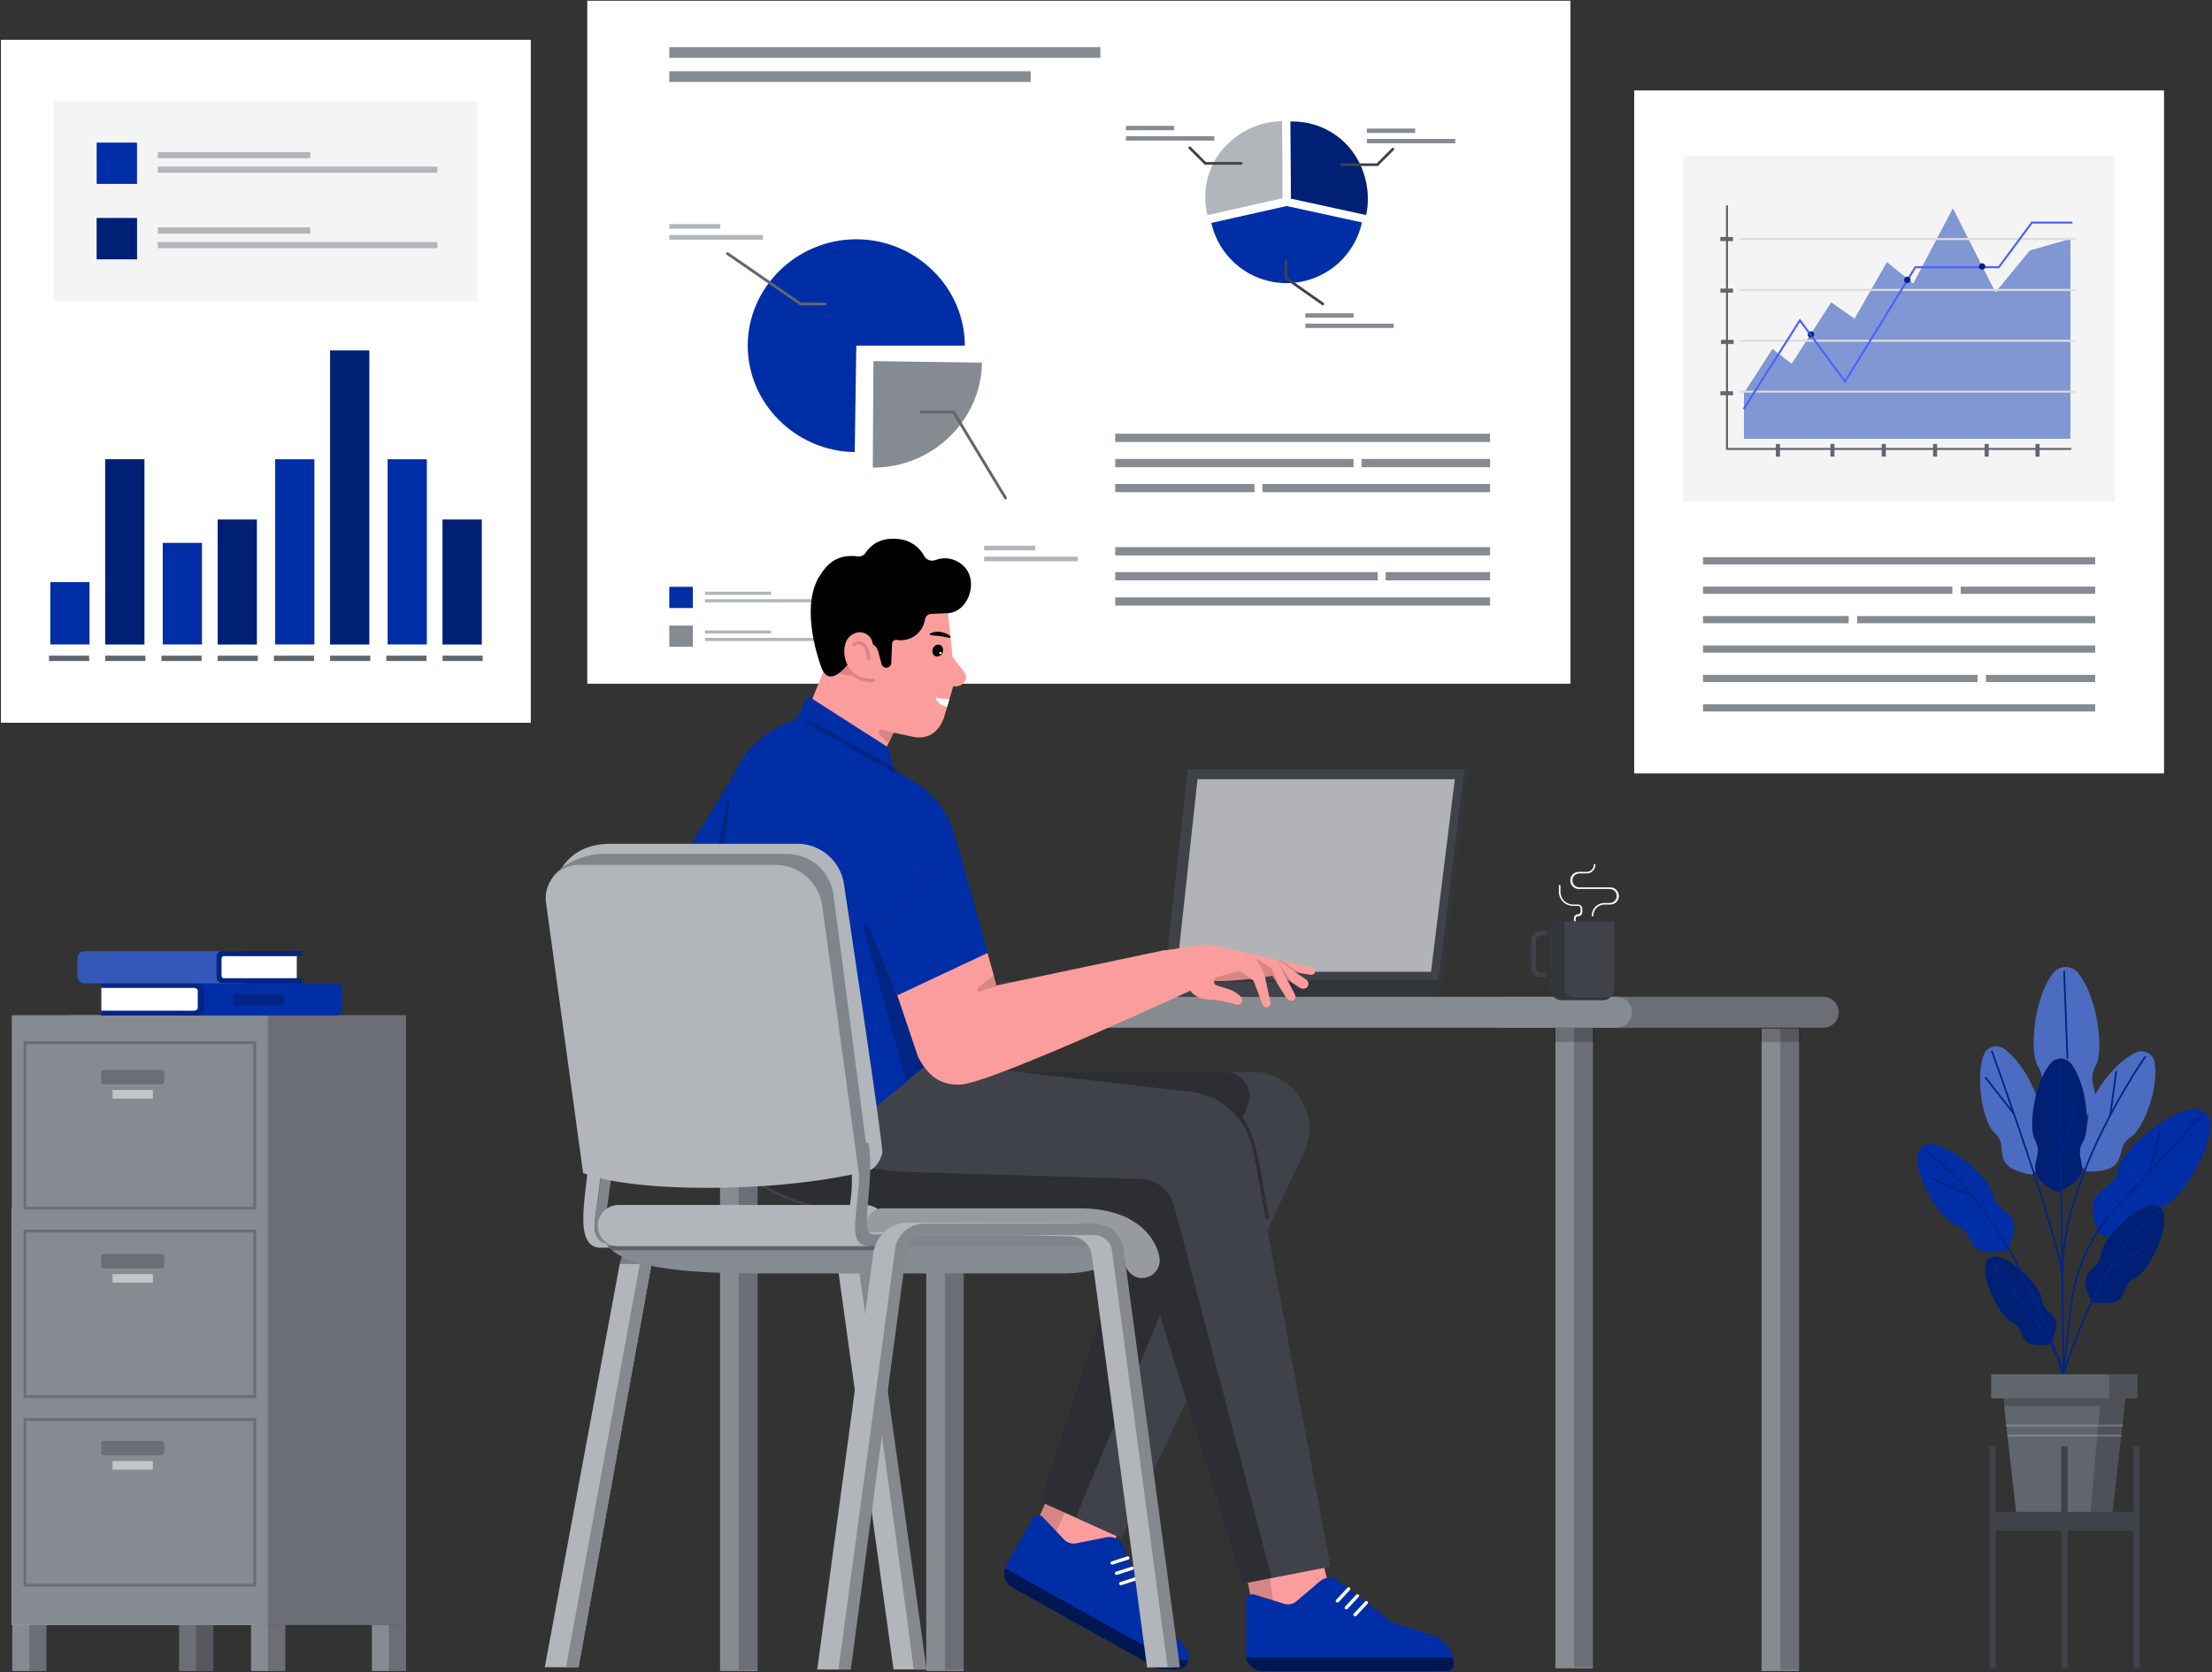 <?xml version="1.0" encoding="UTF-8"?> <svg xmlns="http://www.w3.org/2000/svg" xmlns:xlink="http://www.w3.org/1999/xlink" width="873px" height="660px" viewBox="0 0 873 660" version="1.1"><rect x="0" y="0" width="873" height="660" fill="#333333" stroke="none"/><title>data-image</title><g id="Page-1" stroke="none" stroke-width="1" fill="none" fill-rule="evenodd"><g id="data-image" transform="translate(0.371, 0.289)"><polygon id="Path" fill="#FFFFFF" fill-rule="nonzero" points="619.42 0 231.41 0 231.41 269.59 619.42 269.59"></polygon><path d="M505.809,72.171 L505.629,47.531 C498.125,47.663 490.915,50.472 485.299,55.451 C481.705,58.582 478.933,62.547 477.226,66.998 C475.52,71.448 474.93,76.25 475.509,80.981 C475.635,82.184 475.825,83.379 476.079,84.561 L476.079,84.641 L505.779,77.961 L505.809,72.171 Z" id="Path" fill="#B2B6BB" fill-rule="nonzero"></path><path d="M536.41,64.58 C534.236,59.921 530.873,55.918 526.66,52.972 C522.447,50.026 517.532,48.242 512.41,47.8 L511.47,47.72 L510.87,47.72 C510.29,47.72 509.69,47.67 509.09,47.66 L508.93,47.66 L509.09,72.31 L509.09,78.1 L538.8,84.58 C539.256,82.481 539.477,80.338 539.46,78.19 C539.461,73.484 538.419,68.836 536.41,64.58 L536.41,64.58 Z" id="Path" fill="#002EA6" fill-rule="nonzero"></path><path d="M536.41,64.58 C534.236,59.921 530.873,55.918 526.66,52.972 C522.447,50.026 517.532,48.242 512.41,47.8 L511.47,47.72 L510.87,47.72 C510.29,47.72 509.69,47.67 509.09,47.66 L508.93,47.66 L509.09,72.31 L509.09,78.1 L538.8,84.58 C539.256,82.481 539.477,80.338 539.46,78.19 C539.461,73.484 538.419,68.836 536.41,64.58 L536.41,64.58 Z" id="Path" fill="#000000" fill-rule="nonzero" opacity="0.3"></path><path d="M507.399,81.041 L477.699,87.711 C479.22,94.472 483.002,100.512 488.421,104.832 C493.839,109.152 500.57,111.494 507.5,111.47 C514.429,111.447 521.144,109.06 526.533,104.704 C531.922,100.347 535.664,94.282 537.139,87.511 L507.429,81.031" id="Path" fill="#002EA6" fill-rule="nonzero"></path><polyline id="Path" stroke="#3F4249" stroke-width="1.06" stroke-linecap="round" points="507.149 102.82 507.149 109.49 521.678 119.67"></polyline><polygon id="Path" fill="#868A91" fill-rule="nonzero" points="549.679 127.451 514.809 127.451 514.809 129.181 549.679 129.181"></polygon><polygon id="Path" fill="#868A91" fill-rule="nonzero" points="533.829 123.371 514.809 123.371 514.809 125.101 533.829 125.101"></polygon><polygon id="Path" fill="#868A91" fill-rule="nonzero" points="478.878 53.481 444.008 53.481 444.008 55.211 478.878 55.211"></polygon><polygon id="Path" fill="#868A91" fill-rule="nonzero" points="463.028 49.4 444.008 49.4 444.008 51.13 463.028 51.13"></polygon><polyline id="Path" stroke="#3F4249" stroke-width="1.06" stroke-linecap="round" points="489.45 64.191 475.32 64.191 469.18 58.051"></polyline><polygon id="Path" fill="#868A91" fill-rule="nonzero" points="573.979 54.541 539.109 54.541 539.109 56.271 573.979 56.271"></polygon><polygon id="Path" fill="#868A91" fill-rule="nonzero" points="558.129 50.451 539.109 50.451 539.109 52.181 558.129 52.181"></polygon><polyline id="Path" stroke="#3F4249" stroke-width="1.06" stroke-linecap="round" points="529.078 64.72 543.198 64.72 549.348 58.57"></polyline><polygon id="Path" fill="#868A91" fill-rule="nonzero" points="433.9 18.32 263.77 18.32 263.77 22.55 433.9 22.55"></polygon><polygon id="Path" fill="#868A91" fill-rule="nonzero" points="406.42 27.83 263.77 27.83 263.77 32.06 406.42 32.06"></polygon><polygon id="Path" fill="#868A91" fill-rule="nonzero" points="587.717 170.922 439.777 170.922 439.777 174.172 587.717 174.172"></polygon><polygon id="Path" fill="#868A91" fill-rule="nonzero" points="587.72 180.881 537 180.881 537 184.131 587.72 184.131"></polygon><polygon id="Path" fill="#868A91" fill-rule="nonzero" points="533.827 180.881 439.777 180.881 439.777 184.131 533.827 184.131"></polygon><polygon id="Path" fill="#868A91" fill-rule="nonzero" points="587.719 190.731 497.899 190.731 497.899 193.981 587.719 193.981"></polygon><polygon id="Path" fill="#868A91" fill-rule="nonzero" points="494.727 190.731 439.777 190.731 439.777 193.981 494.727 193.981"></polygon><polygon id="Path" fill="#868A91" fill-rule="nonzero" points="587.717 215.691 439.777 215.691 439.777 218.941 587.717 218.941"></polygon><polygon id="Path" fill="#868A91" fill-rule="nonzero" points="587.718 225.541 546.508 225.541 546.508 228.791 587.718 228.791"></polygon><polygon id="Path" fill="#868A91" fill-rule="nonzero" points="543.337 225.541 439.777 225.541 439.777 228.791 543.337 228.791"></polygon><polygon id="Path" fill="#868A91" fill-rule="nonzero" points="587.717 235.5 439.777 235.5 439.777 238.75 587.717 238.75"></polygon><path d="M344.34,142.262 L387.18,142.852 C386.85,165.672 367.62,184.282 344.34,184.282 L344.09,184.282 L344.34,142.262 Z" id="Path" fill="#868A91" fill-rule="nonzero"></path><path d="M337.571,136.16 L336.971,178.16 C313.701,177.84 294.731,158.97 294.731,136.16 C294.731,113.11 314.071,94.16 337.571,94.16 C361.071,94.16 380.411,113.16 380.411,136.16 L337.571,136.16 Z" id="Path" fill="#002EA6" fill-rule="nonzero"></path><polyline id="Path" stroke="#61656D" stroke-width="1.12" stroke-linecap="round" points="363.109 162.361 375.96 162.361 396.47 196.281"></polyline><polygon id="Path" fill="#B2B6BB" fill-rule="nonzero" points="424.989 219.441 388.039 219.441 388.039 221.271 424.989 221.271"></polygon><polygon id="Path" fill="#B2B6BB" fill-rule="nonzero" points="408.189 215.121 388.039 215.121 388.039 216.951 408.189 216.951"></polygon><polygon id="Path" fill="#B2B6BB" fill-rule="nonzero" points="300.72 92.481 263.77 92.481 263.77 94.311 300.72 94.311"></polygon><polygon id="Path" fill="#B2B6BB" fill-rule="nonzero" points="283.92 88.16 263.77 88.16 263.77 89.99 283.92 89.99"></polygon><polyline id="Path" stroke="#61656D" stroke-width="1.12" stroke-linecap="round" points="286.75 99.82 315.59 119.71 325.2 119.71"></polyline><polygon id="Path" fill="#002EA6" fill-rule="nonzero" points="263.77 239.721 273.07 239.721 273.07 231.351 263.77 231.351"></polygon><polygon id="Path" fill="#B2B6BB" fill-rule="nonzero" points="325.648 236.221 277.848 236.221 277.848 237.471 325.648 237.471"></polygon><polygon id="Path" fill="#B2B6BB" fill-rule="nonzero" points="303.918 233.272 277.848 233.272 277.848 234.522 303.918 234.522"></polygon><polygon id="Path" fill="#868A91" fill-rule="nonzero" points="263.77 255.012 273.07 255.012 273.07 246.642 263.77 246.642"></polygon><polygon id="Path" fill="#B2B6BB" fill-rule="nonzero" points="325.648 251.5 277.848 251.5 277.848 252.75 325.648 252.75"></polygon><polygon id="Path" fill="#B2B6BB" fill-rule="nonzero" points="303.918 248.551 277.848 248.551 277.848 249.801 303.918 249.801"></polygon><polygon id="Path" fill="#3F4249" fill-rule="nonzero" points="568.23 387.152 459.02 387.152 468.42 303.422 577.63 303.422"></polygon><polygon id="Path" fill="#FFFFFF" fill-rule="nonzero" opacity="0.6" points="564.4 383.291 464.02 383.291 472.25 307.291 573.8 307.291"></polygon><polygon id="Path" fill="#3F4249" fill-rule="nonzero" points="568.937 387.15 567.277 387.15 577.617 303.4 579.267 303.4"></polygon><polygon id="Path" fill="#000000" fill-rule="nonzero" opacity="0.2" points="568.937 387.15 567.277 387.15 577.617 303.4 579.267 303.4"></polygon><path d="M394.348,387.172 L568.348,387.172 L568.348,389.832 C568.348,390.252 568.265,390.668 568.104,391.057 C567.943,391.445 567.708,391.798 567.41,392.095 C567.113,392.392 566.761,392.628 566.372,392.788 C565.984,392.949 565.568,393.032 565.148,393.032 L397.548,393.032 C397.128,393.032 396.711,392.949 396.323,392.788 C395.935,392.628 395.582,392.392 395.285,392.095 C394.988,391.798 394.752,391.445 394.591,391.057 C394.431,390.668 394.348,390.252 394.348,389.832 L394.348,387.172 L394.348,387.172 Z" id="Path" fill="#3F4249" fill-rule="nonzero"></path><path d="M394.348,387.172 L568.348,387.172 L568.348,389.832 C568.348,390.252 568.265,390.668 568.104,391.057 C567.943,391.445 567.708,391.798 567.41,392.095 C567.113,392.392 566.761,392.628 566.372,392.788 C565.984,392.949 565.568,393.032 565.148,393.032 L397.548,393.032 C397.128,393.032 396.711,392.949 396.323,392.788 C395.935,392.628 395.582,392.392 395.285,392.095 C394.988,391.798 394.752,391.445 394.591,391.057 C394.431,390.668 394.348,390.252 394.348,389.832 L394.348,387.172 L394.348,387.172 Z" id="Path" fill="#000000" fill-rule="nonzero" opacity="0.2"></path><path d="M394.348,387.172 L508.418,387.172 L508.418,390.442 C508.418,391.129 508.145,391.788 507.659,392.273 C507.173,392.759 506.515,393.032 505.828,393.032 L396.938,393.032 C396.251,393.032 395.592,392.759 395.106,392.273 C394.621,391.788 394.348,391.129 394.348,390.442 L394.348,387.172 L394.348,387.172 Z" id="Path" fill="#3F4249" fill-rule="nonzero"></path><polygon id="Path" fill="#000000" fill-rule="nonzero" opacity="0.2" points="567.28 386.5 459.02 386.5 459.02 387.15 567.28 387.15"></polygon><polygon id="Path" fill="#000000" fill-rule="nonzero" opacity="0.2" points="444.199 387.17 444.679 388.1 459.019 388.1 459.709 387.15"></polygon><polygon id="Path" fill="#868A91" fill-rule="nonzero" points="298.599 404.65 283.809 404.65 283.809 659.311 298.599 659.311"></polygon><polygon id="Path" fill="#000000" fill-rule="nonzero" opacity="0.2" points="298.607 404.65 291.207 404.65 291.207 658.861 298.607 658.861"></polygon><polygon id="Path" fill="#000000" fill-rule="nonzero" opacity="0.2" points="299.241 405.381 283.391 405.381 283.391 410.991 299.241 410.991"></polygon><polygon id="Path" fill="#868A91" fill-rule="nonzero" points="628.29 404.65 613.5 404.65 613.5 658.251 628.29 658.251"></polygon><polygon id="Path" fill="#000000" fill-rule="nonzero" opacity="0.2" points="628.298 404.65 620.899 404.65 620.899 657.801 628.298 657.801"></polygon><path d="M592.328,393.191 L719.439,393.191 C721.009,393.255 722.499,393.925 723.589,395.061 C724.679,396.197 725.289,397.711 725.289,399.287 C725.289,400.862 724.679,402.376 723.589,403.512 C722.499,404.648 721.009,405.318 719.439,405.381 L592.328,405.381" id="Path" fill="#868A91" fill-rule="nonzero"></path><path d="M592.328,393.191 L719.439,393.191 C721.009,393.255 722.499,393.925 723.589,395.061 C724.679,396.197 725.289,397.711 725.289,399.287 C725.289,400.862 724.679,402.376 723.589,403.512 C722.499,404.648 721.009,405.318 719.439,405.381 L592.328,405.381" id="Path" fill="#000000" fill-rule="nonzero" opacity="0.2"></path><path d="M270.808,393.191 L637.388,393.191 C638.209,393.157 639.029,393.29 639.797,393.582 C640.566,393.873 641.267,394.317 641.86,394.886 C642.453,395.455 642.924,396.138 643.247,396.894 C643.569,397.65 643.735,398.464 643.735,399.286 C643.735,400.107 643.569,400.921 643.247,401.677 C642.924,402.433 642.453,403.116 641.86,403.685 C641.267,404.255 640.566,404.698 639.797,404.99 C639.029,405.281 638.209,405.414 637.388,405.381 L270.808,405.381 C269.987,405.414 269.167,405.281 268.399,404.99 C267.63,404.698 266.929,404.255 266.336,403.685 C265.743,403.116 265.271,402.433 264.949,401.677 C264.627,400.921 264.461,400.107 264.461,399.286 C264.461,398.464 264.627,397.65 264.949,396.894 C265.271,396.138 265.743,395.455 266.336,394.886 C266.929,394.317 267.63,393.873 268.399,393.582 C269.167,393.29 269.987,393.157 270.808,393.191" id="Path" fill="#868A91" fill-rule="nonzero"></path><polygon id="Path" fill="#868A91" fill-rule="nonzero" points="709.659 405.711 694.869 405.711 694.869 659.311 709.659 659.311"></polygon><polygon id="Path" fill="#000000" fill-rule="nonzero" opacity="0.2" points="709.659 405.711 702.259 405.711 702.259 658.861 709.659 658.861"></polygon><polygon id="Path" fill="#000000" fill-rule="nonzero" opacity="0.2" points="710.299 405.381 694.449 405.381 694.449 410.991 710.299 410.991"></polygon><polygon id="Path" fill="#000000" fill-rule="nonzero" opacity="0.2" points="628.928 405.381 613.078 405.381 613.078 410.991 628.928 410.991"></polygon><polygon id="Path" fill="#868A91" fill-rule="nonzero" points="379.97 405.711 365.18 405.711 365.18 659.311 379.97 659.311"></polygon><polygon id="Path" fill="#000000" fill-rule="nonzero" opacity="0.2" points="379.97 405.711 372.57 405.711 372.57 658.861 379.97 658.861"></polygon><polygon id="Path" fill="#000000" fill-rule="nonzero" opacity="0.2" points="380.608 405.381 364.758 405.381 364.758 410.991 380.608 410.991"></polygon><path d="M448.998,582.362 C445.358,592.192 440.788,602.852 439.078,610.242 C438.488,612.782 438.308,615.382 439.788,617.522 L460.868,649.311 C467.648,666.691 424.868,628.971 420.018,626.912 L418.558,626.292 C412.998,623.942 395.938,617.482 404.048,607.622 L409.668,598.622 C412.368,593.622 416.418,580.622 418.928,573.672 L448.998,582.362 Z" id="Path" fill="#FC9D9D" fill-rule="nonzero"></path><path d="M434.549,564.881 L431.549,553.881 L418.549,573.881 C416.049,580.881 412.349,593.581 409.649,598.591 L404.029,607.591 C401.239,610.981 401.239,613.851 402.659,616.241 L409.099,619.301 C421.629,594.221 434.549,564.881 434.549,564.881 Z" id="Path" fill="#000000" fill-rule="nonzero" opacity="0.15"></path><path d="M414.11,620.402 C414.493,620.371 414.85,620.196 415.111,619.914 C415.371,619.631 415.516,619.261 415.516,618.877 C415.516,618.492 415.371,618.122 415.111,617.839 C414.85,617.557 414.493,617.383 414.11,617.352 C413.726,617.383 413.369,617.557 413.108,617.839 C412.848,618.122 412.703,618.492 412.703,618.877 C412.703,619.261 412.848,619.631 413.108,619.914 C413.369,620.196 413.726,620.371 414.11,620.402 L414.11,620.402 Z" id="Path" fill="#FC9D9D" fill-rule="nonzero"></path><path d="M336.309,422.83 L493.979,422.83 C497.821,422.83 501.599,423.821 504.948,425.704 C508.297,427.588 511.105,430.301 513.102,433.584 C515.099,436.866 516.217,440.608 516.35,444.448 C516.483,448.288 515.625,452.098 513.859,455.51 L442.239,606.95 L410.309,592.51 L447.859,476.82 L358.489,476.82 L336.309,422.83 Z" id="Path" fill="#3F4249" fill-rule="nonzero"></path><path d="M336.309,422.83 L483.119,422.83 C484.708,422.83 486.272,423.224 487.673,423.975 C489.073,424.725 490.267,425.81 491.147,427.133 C492.028,428.456 492.568,429.975 492.72,431.557 C492.872,433.139 492.631,434.734 492.019,436.2 L490.019,440.86 L490.779,441.96 C494.439,447.26 496.049,455.57 497.259,462.39 L500.449,480.3 C500.466,480.391 500.465,480.484 500.445,480.574 C500.426,480.665 500.388,480.75 500.335,480.826 C500.282,480.901 500.214,480.965 500.136,481.014 C500.057,481.063 499.97,481.096 499.879,481.11 L499.759,481.11 C499.594,481.108 499.436,481.049 499.31,480.944 C499.184,480.838 499.099,480.692 499.069,480.53 L495.879,462.62 C494.679,455.85 493.059,447.62 489.369,442.39 L424.259,598.52 L410.259,592.52 L447.809,476.83 L358.489,476.83 L336.309,422.83 Z" id="Path" fill="#000000" fill-rule="nonzero" opacity="0.3"></path><path d="M517.969,598.211 C520.199,608.451 522.109,619.891 524.659,627.031 C525.529,629.481 526.779,631.771 529.189,632.781 L564.079,648.181 C579.169,659.181 522.819,650.451 517.599,651.351 L516.039,651.621 C510.089,652.621 492.239,656.411 493.749,643.731 L493.609,633.091 C493.179,627.421 489.609,614.341 487.949,607.091 L517.969,598.211 Z" id="Path" fill="#FC9D9D" fill-rule="nonzero"></path><path d="M496.367,591.28 L487.937,583.65 L487.777,607.49 C489.447,614.73 493.177,627.42 493.607,633.091 L493.747,643.731 C493.227,648.081 494.747,650.501 497.267,651.731 L504.327,650.831 C501.347,622.93 496.367,591.28 496.367,591.28 Z" id="Path" fill="#000000" fill-rule="nonzero" opacity="0.15"></path><path d="M508.289,649.301 C508.672,649.271 509.03,649.091 509.29,648.811 C509.551,648.531 509.696,648.161 509.696,647.771 C509.696,647.391 509.551,647.021 509.29,646.741 C509.03,646.451 508.672,646.281 508.289,646.251 C507.906,646.281 507.549,646.451 507.288,646.741 C507.028,647.021 506.883,647.391 506.883,647.771 C506.883,648.161 507.028,648.531 507.288,648.811 C507.549,649.091 507.906,649.271 508.289,649.301 L508.289,649.301 Z" id="Path" fill="#FC9D9D" fill-rule="nonzero"></path><path d="M286.629,455.881 L289.689,459.101 C295.023,464.717 301.427,469.209 308.523,472.312 C315.619,475.415 323.265,477.067 331.009,477.171 L445.099,478.651 L490.099,624.851 L524.739,618.101 L493.869,453.281 C492.804,447.433 489.888,442.083 485.55,438.019 C481.212,433.955 475.684,431.393 469.779,430.711 L365.539,418.711 L286.629,455.881 Z" id="Path" fill="#3F4249" fill-rule="nonzero"></path><path d="M313.029,443.451 C322.629,457.111 343.229,462.181 358.949,462.351 L449.749,465.071 C452.78,465.159 455.703,466.221 458.084,468.1 C460.465,469.978 462.178,472.574 462.969,475.501 L501.489,622.321 L490.109,624.851 L445.109,478.651 L335.469,477.221 C326.315,477.101 317.279,475.15 308.891,471.484 C300.503,467.817 292.933,462.509 286.629,455.871 L313.029,443.451 Z" id="Path" fill="#000000" fill-rule="nonzero" opacity="0.3"></path><path d="M293.63,298.461 L252.7,365.221 C251.361,367.404 250.628,369.904 250.577,372.464 C250.526,375.025 251.159,377.552 252.41,379.787 C253.661,382.021 255.485,383.881 257.695,385.176 C259.904,386.47 262.419,387.152 264.98,387.151 L307.48,387.151 L293.63,298.461 Z" id="Path" fill="#002EA6" fill-rule="nonzero"></path><path d="M373.259,237.171 L375.539,258.711 C375.659,259.791 381.11,265.201 380.91,266.951 C380.91,266.951 381.009,269.731 377.669,270.551 C376.239,270.781 375.859,270.551 375.859,270.551 L372.569,281.711 C370.969,287.621 366.72,292.261 359.22,290.381 L352.33,288.941 L343.71,306.391 L316.859,283.921 L325.989,261.361 L337.809,229.361 L373.259,237.171 Z" id="Path" fill="#FC9D9D" fill-rule="nonzero"></path><path d="M323.007,227.272 C326.937,220.602 331.567,218.492 338.537,219.352 C339.102,219.364 339.659,219.224 340.15,218.946 C340.641,218.668 341.048,218.262 341.327,217.772 C342.847,215.492 346.587,211.662 354.097,212.462 C356.244,212.622 358.315,213.326 360.115,214.507 C361.915,215.688 363.385,217.307 364.387,219.212 C364.814,219.962 365.497,220.533 366.311,220.82 C367.125,221.106 368.015,221.089 368.817,220.772 C370.481,220.131 372.283,219.93 374.047,220.19 C375.811,220.449 377.478,221.159 378.887,222.252 C386.437,227.682 382.367,241.032 373.887,241.752 L367.147,242.022 C366.534,242.051 365.95,242.294 365.497,242.709 C365.044,243.123 364.751,243.683 364.667,244.292 C364.487,245.472 364.087,246.609 363.487,247.642 C362.493,249.344 361.003,250.703 359.216,251.536 C357.429,252.368 355.43,252.636 353.487,252.302 C353.27,252.272 353.049,252.289 352.838,252.35 C352.628,252.411 352.432,252.516 352.265,252.657 C352.097,252.798 351.961,252.973 351.865,253.17 C351.769,253.367 351.715,253.582 351.707,253.802 L351.377,261.342 C351.372,261.732 351.253,262.112 351.035,262.436 C350.816,262.759 350.508,263.011 350.147,263.162 C349.891,263.255 349.619,263.294 349.346,263.278 C349.074,263.262 348.808,263.191 348.565,263.068 C348.321,262.945 348.105,262.774 347.93,262.565 C347.755,262.356 347.625,262.113 347.547,261.852 L346.197,256.792 C345.969,255.937 345.498,255.167 344.842,254.574 C344.185,253.981 343.371,253.592 342.497,253.452 L340.497,253.142 C338.407,255.882 336.497,258.982 334.677,261.362 C333.519,263.004 332.105,264.449 330.487,265.642 C327.547,267.642 325.297,266.792 324.037,263.812 C324.037,263.812 316.287,244.512 321.257,230.812 C321.691,229.595 322.241,228.423 322.897,227.312" id="Path" fill="#000000" fill-rule="nonzero"></path><path d="M330.629,265.64 L336.149,266.56 L336.719,266.91 C338.599,267.99 341.719,269.44 344.399,268.91 C344.5,268.898 344.597,268.865 344.685,268.813 C344.772,268.761 344.848,268.691 344.907,268.609 C344.965,268.526 345.006,268.431 345.027,268.332 C345.047,268.232 345.046,268.129 345.025,268.03 C345.003,267.931 344.961,267.837 344.901,267.755 C344.841,267.673 344.764,267.604 344.676,267.553 C344.588,267.503 344.49,267.471 344.389,267.46 C344.288,267.449 344.186,267.459 344.089,267.49 C343.648,267.577 343.197,267.604 342.749,267.57 L334.809,261.4 C333.654,263.042 332.243,264.487 330.629,265.68" id="Path" fill="#000000" fill-rule="nonzero" opacity="0.15"></path><path d="M343.73,252.541 C343.455,251.843 343.03,251.213 342.486,250.696 C341.941,250.179 341.29,249.787 340.578,249.549 C339.866,249.311 339.11,249.231 338.364,249.316 C337.618,249.401 336.9,249.649 336.26,250.041 C330.15,253.101 332.09,267.241 342.73,267.531 C348.3,267.681 347.01,264.531 345.86,260.311 L343.73,252.541 Z" id="Path" fill="#FC9D9D" fill-rule="nonzero"></path><path d="M336.127,253.712 C336.535,253.356 337.012,253.089 337.529,252.927 C338.045,252.765 338.589,252.712 339.127,252.772 C339.65,252.886 340.143,253.107 340.575,253.422 C341.007,253.737 341.369,254.139 341.637,254.602 C342.377,255.745 342.804,257.062 342.877,258.422 L343.037,259.662 C343.044,259.747 343.034,259.833 343.007,259.915 C342.981,259.996 342.938,260.072 342.883,260.137 C342.827,260.202 342.759,260.255 342.682,260.294 C342.606,260.332 342.523,260.355 342.437,260.362 C342.264,260.37 342.095,260.311 341.964,260.198 C341.834,260.084 341.752,259.924 341.737,259.752 L341.577,258.512 C341.481,257.391 341.14,256.306 340.577,255.332 C340.219,254.703 339.625,254.243 338.927,254.052 C338.564,254.025 338.2,254.072 337.856,254.191 C337.512,254.31 337.196,254.497 336.927,254.742 C336.79,254.846 336.618,254.892 336.447,254.87 C336.277,254.847 336.122,254.758 336.017,254.622 C335.966,254.553 335.93,254.475 335.909,254.392 C335.889,254.309 335.885,254.222 335.898,254.138 C335.911,254.053 335.941,253.972 335.985,253.899 C336.03,253.826 336.088,253.762 336.157,253.712" id="Path" fill="#000000" fill-rule="nonzero" opacity="0.15"></path><path d="M286.628,455.891 C307.357,457.708 327.962,451.235 343.928,437.891 L365.218,420.111 L343.868,368.531 L377.098,331.721 L375.518,326.981 C372.933,319.236 367.648,312.68 360.628,308.511 L352.488,303.711 L350.138,294.711 L318.628,274.561 L313.468,283.971 C305.999,286.198 299.382,290.642 294.494,296.713 C289.607,302.785 286.679,310.198 286.098,317.971 L278.378,401.351 C277.378,414.731 277.118,427.261 280.588,442.021 C281.335,445.192 282.502,448.249 284.058,451.111 L286.628,455.891 Z" id="Path" fill="#002EA6" fill-rule="nonzero"></path><path d="M365.238,420.15 L342.408,364.99 C342.281,364.776 342.084,364.613 341.851,364.527 C341.617,364.441 341.361,364.439 341.126,364.52 C340.891,364.601 340.691,364.761 340.56,364.972 C340.429,365.184 340.375,365.434 340.408,365.68 L357.198,426.32 L365.238,420.15 Z" id="Path" fill="#000000" fill-rule="nonzero" opacity="0.2"></path><path d="M352.498,304.512 C352.683,304.511 352.862,304.448 353.008,304.335 C353.154,304.221 353.258,304.063 353.305,303.884 C353.352,303.705 353.338,303.516 353.266,303.345 C353.194,303.175 353.068,303.033 352.908,302.942 L319.408,284.132 C319.214,284.024 318.985,283.997 318.772,284.057 C318.558,284.117 318.377,284.259 318.268,284.452 C318.213,284.548 318.179,284.654 318.166,284.764 C318.153,284.874 318.162,284.985 318.193,285.091 C318.224,285.197 318.275,285.296 318.345,285.382 C318.414,285.468 318.5,285.539 318.598,285.592 L352.088,304.402 C352.213,304.472 352.354,304.509 352.498,304.512 Z" id="Path" fill="#000000" fill-rule="nonzero" opacity="0.2"></path><path d="M286.679,315.602 L271.449,387.152 L279.679,387.152 L287.629,315.712 C287.638,315.646 287.635,315.579 287.618,315.515 C287.601,315.451 287.572,315.391 287.532,315.338 C287.492,315.285 287.442,315.24 287.385,315.207 C287.328,315.173 287.265,315.151 287.199,315.142 C287.134,315.132 287.067,315.137 287.003,315.153 C286.938,315.17 286.878,315.199 286.825,315.239 C286.772,315.279 286.728,315.329 286.694,315.386 C286.661,315.443 286.638,315.506 286.629,315.572" id="Path" fill="#000000" fill-rule="nonzero" opacity="0.2"></path><path d="M352.321,288.912 L347.941,287.812 C347.695,287.75 347.436,287.767 347.2,287.86 C346.964,287.953 346.763,288.116 346.624,288.329 C346.486,288.541 346.417,288.791 346.427,289.044 C346.437,289.297 346.526,289.541 346.681,289.742 L350.081,293.002 L352.321,288.912 Z" id="Path" fill="#000000" fill-rule="nonzero" opacity="0.15"></path><path d="M453.058,376.062 L392.948,388.712 L388.728,373.662 L352.348,388.392 L361.888,416.712 C365.288,423.532 370.188,428.252 378.618,427.852 C391.198,427.262 476.158,387.652 476.158,387.652 L469.628,373.512 L458.288,374.972" id="Path" fill="#FC9D9D" fill-rule="nonzero"></path><path d="M371.628,257.361 C372.088,256.041 371.738,254.701 370.628,254.281 C369.518,253.861 368.378,254.471 367.828,255.651 C367.278,256.831 367.708,258.301 368.828,258.731 C369.102,258.827 369.392,258.868 369.681,258.85 C369.971,258.833 370.254,258.759 370.515,258.631 C370.775,258.504 371.008,258.326 371.199,258.108 C371.39,257.89 371.536,257.636 371.628,257.361 Z" id="Path" fill="#000000" fill-rule="nonzero"></path><path d="M371.238,257.551 C371.254,257.432 371.224,257.312 371.156,257.214 C371.087,257.116 370.985,257.047 370.868,257.021 C370.75,257.007 370.631,257.038 370.534,257.106 C370.436,257.174 370.367,257.275 370.338,257.391 C370.327,257.508 370.358,257.626 370.426,257.723 C370.494,257.821 370.594,257.89 370.708,257.921 C370.826,257.934 370.945,257.903 371.043,257.835 C371.14,257.767 371.21,257.666 371.238,257.551 L371.238,257.551 Z" id="Path" fill="#FFFFFF" fill-rule="nonzero"></path><path d="M374.788,251.332 C374.508,251.712 372.788,251.082 370.658,250.802 C368.528,250.522 366.718,250.622 366.538,250.172 C366.458,249.962 366.848,249.632 367.628,249.382 C368.67,249.079 369.765,249.008 370.838,249.172 C371.927,249.311 372.974,249.683 373.908,250.262 C374.628,250.712 374.918,251.142 374.788,251.332 Z" id="Path" fill="#000000" fill-rule="nonzero"></path><path d="M374.361,275.6 C372.649,275.666 370.937,275.498 369.271,275.1 C368.901,275 368.801,275.52 369.041,275.89 C370.099,277.356 371.657,278.385 373.421,278.78 L374.361,275.6 Z" id="Path" fill="#FFFFFF" fill-rule="nonzero"></path><path d="M503.627,384.601 C503.627,384.601 486.377,387.661 476.527,386.841 L475.117,381.401 L491.707,380.481 L503.627,384.601 Z" id="Path" fill="#FC9D9D" fill-rule="nonzero"></path><path d="M503.627,384.601 C503.627,384.601 486.377,387.661 476.527,386.841 L475.117,381.401 L491.707,380.481 L503.627,384.601 Z" id="Path" fill="#000000" fill-rule="nonzero" opacity="0.15"></path><path d="M491.82,375.922 L503.54,378.522 L510.74,392.392 C510.919,392.726 510.973,393.112 510.89,393.482 L510.89,393.482 C510.797,393.903 510.54,394.271 510.177,394.503 C509.813,394.736 509.372,394.814 508.95,394.722 L508.95,394.722 C508.256,394.562 507.648,394.143 507.25,393.552 L501.11,383.772 L495.76,382.372 L491.82,375.922 Z" id="Path" fill="#FC9D9D" fill-rule="nonzero"></path><path d="M516.03,387.982 C516.04,388.238 515.998,388.493 515.908,388.732 C515.817,388.972 515.68,389.191 515.504,389.378 C515.329,389.564 515.117,389.713 514.883,389.817 C514.649,389.92 514.396,389.976 514.14,389.982 L514.14,389.982 C513.509,390 512.887,389.822 512.36,389.472 L507.63,386.342 L503.57,378.522 L515.22,386.452 C515.461,386.63 515.659,386.86 515.8,387.124 C515.94,387.389 516.019,387.682 516.03,387.982 Z" id="Path" fill="#FC9D9D" fill-rule="nonzero"></path><polygon id="Path" fill="#000000" fill-rule="nonzero" opacity="0.15" points="504.19 388.682 501.64 381.992 491.82 375.922 495.76 382.372 501.11 383.772"></polygon><path d="M503.539,378.522 L517.539,381.632 C517.788,381.69 518.018,381.813 518.204,381.989 C518.39,382.164 518.526,382.386 518.599,382.632 L518.599,382.632 C518.706,382.963 518.689,383.322 518.551,383.642 C518.413,383.962 518.164,384.221 517.849,384.372 L517.759,384.372 C517.449,384.522 517.099,384.571 516.759,384.512 L510.759,383.432 L503.539,378.522 Z" id="Path" fill="#FC9D9D" fill-rule="nonzero"></path><polygon id="Path" fill="#000000" fill-rule="nonzero" opacity="0.15" points="509.589 387.652 503.539 378.522 507.599 386.342"></polygon><polygon id="Path" fill="#000000" fill-rule="nonzero" opacity="0.15" points="513.01 383.941 510.75 383.431 504.09 378.641 505.24 378.901"></polygon><path d="M458.168,375.061 L460.318,379.441 L468.628,389.631 C469.334,390.927 470.358,392.021 471.604,392.812 C472.849,393.603 474.275,394.064 475.748,394.151 C479.82,394.359 483.85,395.068 487.748,396.261 C488.025,396.348 488.32,396.357 488.602,396.288 C488.884,396.219 489.142,396.075 489.348,395.871 C489.699,395.51 489.895,395.025 489.895,394.521 C489.895,394.018 489.699,393.533 489.348,393.171 L489.258,393.071 C487.951,391.716 486.315,390.723 484.508,390.191 L479.628,388.611 C478.998,388.421 478.628,387.391 478.718,386.721 C478.743,386.411 478.87,386.117 479.08,385.887 C479.29,385.657 479.571,385.504 479.878,385.451 L487.648,383.261 C488.121,383.181 488.606,383.197 489.073,383.307 C489.54,383.417 489.98,383.619 490.368,383.901 L494.368,386.841 L497.938,396.291 C498.026,396.538 498.175,396.759 498.371,396.934 C498.566,397.109 498.803,397.232 499.058,397.291 L499.188,397.291 C499.59,397.378 500.009,397.303 500.356,397.082 C500.702,396.861 500.947,396.512 501.038,396.111 L501.038,396.111 C501.083,395.89 501.083,395.662 501.038,395.441 L498.568,383.891 L494.388,376.491 L478.388,372.831 C477.339,372.594 476.258,372.529 475.188,372.641 L458.168,375.061 Z" id="Path" fill="#FC9D9D" fill-rule="nonzero"></path><polygon id="Path" fill="#002EA6" fill-rule="nonzero" points="389.569 375.791 377.119 331.791 343.899 368.581 353.819 392.581"></polygon><path d="M393.41,388.791 L386.22,391.051 C386.063,391.102 385.894,391.1 385.738,391.047 C385.582,390.994 385.447,390.893 385.352,390.757 C385.258,390.622 385.21,390.459 385.215,390.295 C385.22,390.13 385.278,389.971 385.38,389.841 L392.17,384.371 L393.41,388.791 Z" id="Path" fill="#000000" fill-rule="nonzero" opacity="0.15"></path><path d="M491.469,631.521 L491.469,652.991 C491.466,653.811 491.627,654.631 491.942,655.401 C492.256,656.161 492.719,656.851 493.302,657.441 C493.886,658.021 494.579,658.481 495.342,658.801 C496.106,659.111 496.923,659.271 497.749,659.271 L570.749,659.271 C571.445,659.261 572.111,658.991 572.603,658.491 C573.095,658.001 573.374,657.341 573.379,656.641 C573.363,654.141 572.57,651.721 571.109,649.691 C569.648,647.671 567.593,646.151 565.229,645.351 L548.769,639.911 L527.869,623.71 C526.819,622.893 525.519,622.463 524.189,622.494 C522.858,622.525 521.579,623.015 520.569,623.88 L511.309,631.771 C510.64,632.341 509.838,632.731 508.978,632.901 C508.117,633.081 507.227,633.031 506.389,632.771 L494.689,629.121 C494.315,629.011 493.922,628.991 493.539,629.061 C493.156,629.131 492.795,629.291 492.483,629.521 C492.171,629.751 491.917,630.051 491.741,630.401 C491.565,630.751 491.472,631.131 491.469,631.521 L491.469,631.521 Z" id="Path" fill="#002EA6" fill-rule="nonzero"></path><path d="M497.749,659.271 L570.749,659.271 C571.445,659.271 572.111,658.991 572.603,658.491 C573.095,658.001 573.374,657.341 573.379,656.641 C573.398,655.751 573.279,654.861 573.029,654.011 L491.539,654.011 C491.793,655.481 492.554,656.811 493.689,657.771 C494.824,658.731 496.261,659.261 497.749,659.271 L497.749,659.271 Z" id="Path" fill="#002EA6" fill-rule="nonzero"></path><path d="M497.749,659.271 L570.749,659.271 C571.445,659.271 572.111,658.991 572.603,658.491 C573.095,658.001 573.374,657.341 573.379,656.641 C573.398,655.751 573.279,654.861 573.029,654.011 L491.539,654.011 C491.793,655.481 492.554,656.811 493.689,657.771 C494.824,658.731 496.261,659.261 497.749,659.271 L497.749,659.271 Z" id="Path" fill="#000000" fill-rule="nonzero" opacity="0.5"></path><path d="M527.448,632.281 C527.321,632.281 527.197,632.241 527.092,632.171 C526.987,632.101 526.906,632.001 526.858,631.881 C526.811,631.761 526.8,631.631 526.827,631.511 C526.853,631.381 526.916,631.271 527.008,631.181 L531.428,626.432 C531.553,626.311 531.719,626.244 531.893,626.244 C532.066,626.244 532.233,626.311 532.358,626.432 C532.42,626.492 532.469,626.565 532.503,626.645 C532.536,626.724 532.554,626.81 532.554,626.897 C532.554,626.983 532.536,627.069 532.503,627.149 C532.469,627.229 532.42,627.301 532.358,627.362 L527.948,632.111 C527.797,632.211 527.626,632.271 527.448,632.281 L527.448,632.281 Z" id="Path" fill="#FFFFFF" fill-rule="nonzero"></path><path d="M530.931,634.991 C530.771,634.991 530.617,634.931 530.501,634.821 C530.439,634.761 530.389,634.691 530.356,634.611 C530.322,634.531 530.305,634.441 530.305,634.361 C530.305,634.271 530.322,634.181 530.356,634.101 C530.389,634.021 530.439,633.951 530.501,633.891 L534.921,629.141 C535.047,629.031 535.209,628.981 535.374,628.991 C535.539,628.991 535.696,629.061 535.813,629.181 C535.929,629.301 535.998,629.451 536.005,629.621 C536.012,629.781 535.957,629.941 535.851,630.071 L531.431,634.821 C531.282,634.921 531.109,634.981 530.931,634.991 L530.931,634.991 Z" id="Path" fill="#FFFFFF" fill-rule="nonzero"></path><path d="M534.399,637.711 C534.273,637.711 534.149,637.671 534.045,637.601 C533.941,637.531 533.86,637.431 533.814,637.311 C533.767,637.191 533.757,637.071 533.785,636.941 C533.813,636.821 533.877,636.711 533.969,636.621 L538.389,631.871 C538.45,631.811 538.522,631.761 538.602,631.731 C538.682,631.691 538.767,631.671 538.854,631.671 C538.941,631.671 539.027,631.691 539.106,631.731 C539.186,631.761 539.259,631.811 539.319,631.871 C539.44,632.001 539.507,632.161 539.507,632.341 C539.507,632.511 539.44,632.681 539.319,632.801 L534.909,637.551 C534.766,637.671 534.583,637.721 534.399,637.711 Z" id="Path" fill="#FFFFFF" fill-rule="nonzero"></path><path d="M407.169,599.022 L396.709,617.772 C396.305,618.491 396.047,619.283 395.95,620.102 C395.853,620.921 395.919,621.751 396.144,622.545 C396.368,623.338 396.748,624.08 397.26,624.726 C397.773,625.373 398.408,625.912 399.129,626.312 L456.699,658.431 L462.859,658.701 C465.559,658.251 466.979,658.451 467.679,657.191 C470.159,652.741 468.249,650.791 464.819,647.021 L453.099,634.261 L442.759,609.932 C442.244,608.705 441.32,607.695 440.144,607.073 C438.968,606.451 437.612,606.256 436.309,606.522 L424.379,608.902 C423.517,609.077 422.625,609.032 421.786,608.769 C420.947,608.507 420.187,608.037 419.579,607.402 L411.139,598.512 C410.866,598.237 410.534,598.028 410.168,597.903 C409.802,597.777 409.412,597.737 409.028,597.786 C408.644,597.836 408.276,597.973 407.954,598.187 C407.632,598.401 407.363,598.687 407.169,599.022 L407.169,599.022 Z" id="Path" fill="#002EA6" fill-rule="nonzero"></path><path d="M468.468,655.221 L459.468,653.951 L396.278,618.711 C395.78,620.112 395.794,621.644 396.315,623.036 C396.836,624.428 397.833,625.592 399.128,626.321 L456.728,658.461 L462.728,658.711 C463.986,658.711 465.236,658.501 466.428,658.101 C467.088,657.821 467.616,657.301 467.908,656.641 C468.149,656.191 468.337,655.711 468.468,655.221 L468.468,655.221 Z" id="Path" fill="#000000" fill-rule="nonzero" opacity="0.5"></path><path d="M438.22,617.21 C438.105,617.153 438.011,617.061 437.951,616.947 C437.891,616.834 437.868,616.705 437.884,616.577 C437.901,616.45 437.956,616.331 438.043,616.237 C438.13,616.142 438.244,616.077 438.37,616.05 L444.55,614.05 C444.718,614.003 444.899,614.024 445.052,614.109 C445.204,614.194 445.317,614.337 445.365,614.505 C445.413,614.674 445.391,614.854 445.306,615.007 C445.221,615.16 445.078,615.273 444.91,615.32 L438.74,617.32 C438.56,617.331 438.38,617.293 438.22,617.21 Z" id="Path" fill="#FFFFFF" fill-rule="nonzero"></path><path d="M439.939,621.28 C439.797,621.202 439.69,621.074 439.639,620.92 C439.595,620.753 439.618,620.576 439.702,620.425 C439.785,620.274 439.924,620.161 440.089,620.11 L446.269,618.11 C446.436,618.064 446.615,618.085 446.766,618.169 C446.918,618.253 447.03,618.394 447.079,618.56 C447.123,618.727 447.101,618.905 447.017,619.055 C446.933,619.206 446.794,619.319 446.629,619.37 L440.449,621.37 C440.274,621.385 440.098,621.354 439.939,621.28 Z" id="Path" fill="#FFFFFF" fill-rule="nonzero"></path><path d="M441.628,625.35 C441.489,625.272 441.385,625.143 441.338,624.99 C441.295,624.823 441.317,624.646 441.401,624.495 C441.485,624.344 441.623,624.231 441.788,624.18 L447.968,622.18 C448.136,622.134 448.314,622.156 448.465,622.241 C448.616,622.326 448.727,622.468 448.773,622.635 C448.82,622.802 448.798,622.981 448.713,623.132 C448.627,623.283 448.485,623.394 448.318,623.44 L442.158,625.44 C442.069,625.463 441.975,625.466 441.884,625.451 C441.793,625.435 441.706,625.401 441.628,625.35 L441.628,625.35 Z" id="Path" fill="#FFFFFF" fill-rule="nonzero"></path><path d="M227.929,657.811 L256.629,499.092 C257.189,495.322 255.409,492.922 259.219,492.922 L322.219,492.922 C324.152,492.993 326.003,493.72 327.468,494.983 C328.932,496.247 329.924,497.97 330.279,499.872 L352.279,658.681 L360.369,658.681 L339.629,499.062 C338.629,492.652 330.279,487.432 323.789,487.432 L257.629,487.432 C254.385,487.52 251.271,488.726 248.813,490.845 C246.355,492.964 244.704,495.866 244.139,499.062 L214.629,657.811 L227.929,657.811 Z" id="Path" fill="#B2B6BB" fill-rule="nonzero"></path><path d="M248.798,490.882 L263.358,490.882 L263.358,492.882 L259.218,492.882 C255.528,492.882 257.068,495.122 256.668,498.672 L244.238,498.672 C244.828,495.624 246.436,492.866 248.798,490.852" id="Path" fill="#000000" fill-rule="nonzero" opacity="0.3"></path><path d="M227.93,657.811 L223,657.811 L252.36,497.431 C252.958,494.787 254.417,492.416 256.507,490.689 C258.597,488.963 261.201,487.979 263.91,487.891 L331.63,487.891 C334.333,487.964 336.926,488.97 338.972,490.738 C341.017,492.506 342.387,494.927 342.85,497.591 L365.28,658.711 L360.39,658.711 L338.31,498.251 C338.012,496.668 337.187,495.234 335.968,494.182 C334.749,493.131 333.209,492.524 331.6,492.461 L263.91,492.461 C262.257,492.533 260.672,493.142 259.397,494.196 C258.121,495.25 257.223,496.691 256.84,498.301 L227.93,657.811 Z" id="Path" fill="#B2B6BB" fill-rule="nonzero"></path><path d="M227.93,657.811 L223,657.811 L252.36,497.431 C252.958,494.787 254.417,492.416 256.507,490.689 C258.597,488.963 261.201,487.979 263.91,487.891 L331.63,487.891 C334.333,487.964 336.926,488.97 338.972,490.738 C341.017,492.506 342.387,494.927 342.85,497.591 L365.28,658.711 L360.39,658.711 L338.31,498.251 C338.012,496.668 337.187,495.234 335.968,494.182 C334.749,493.131 333.209,492.524 331.6,492.461 L263.91,492.461 C262.257,492.533 260.672,493.142 259.397,494.196 C258.121,495.25 257.223,496.691 256.84,498.301 L227.93,657.811 Z" id="Path" fill="#000000" fill-rule="nonzero" opacity="0.25"></path><path d="M236.31,492.25 C223.86,491.43 233.53,463.46 231.66,452.25 L231.29,450 L235.79,449.24 L236.16,451.49 C238.94,468.11 230.66,487.68 236.31,487.68 C238.96,487.68 242.8,487.56 248.13,487.39 C262.13,486.95 285.48,486.19 327.56,486.19 L329.84,486.19 L329.84,490.75 L327.56,490.75 C285.56,490.75 262.22,491.5 248.27,491.95 C242.91,492.12 239.03,492.24 236.27,492.24" id="Path" fill="#B2B6BB" fill-rule="nonzero"></path><path d="M332.52,490.761 L240.69,490.761 C233.4,490.761 233.51,484.651 235.45,473.851 C237.54,462.241 236.51,454.281 236.04,451.471 L240.54,450.711 C243.24,466.981 234.95,486.201 240.69,486.201 L332.52,486.201 L332.52,490.761 Z" id="Path" fill="#80848B" fill-rule="nonzero"></path><path d="M444.18,495.71 C436.821,500.036 428.447,502.334 419.91,502.37 L298.63,502.37 C271.63,502.37 242.63,500.37 238.36,489.45 C234.09,478.53 423.76,482.45 423.76,482.45 C423.76,482.45 438.76,485.14 440.29,486.31 C441.82,487.48 444.21,495.7 444.21,495.7" id="Path" fill="#868A91" fill-rule="nonzero"></path><path d="M242.538,458.412 L227.998,352.262 C227.718,350.412 218.588,349.652 218.998,348.012 C220.308,342.122 225.918,332.772 240.638,332.772 L314.828,332.772 C319.111,332.897 323.22,334.495 326.462,337.297 C329.705,340.098 331.882,343.932 332.628,348.152 C332.628,348.152 348.438,452.582 347.848,454.882 C347.258,457.182 345.138,461.942 341.248,461.942 C337.358,461.942 243.248,462.652 243.248,462.652 L242.538,458.412 Z" id="Path" fill="#B2B6BB" fill-rule="nonzero"></path><path d="M340.859,491.781 L244.069,491.781 C242.966,491.819 241.867,491.635 240.837,491.24 C239.806,490.844 238.866,490.245 238.072,489.479 C237.279,488.712 236.647,487.793 236.216,486.778 C235.785,485.762 235.563,484.669 235.563,483.566 C235.563,482.462 235.785,481.37 236.216,480.354 C236.647,479.338 237.279,478.419 238.072,477.653 C238.866,476.886 239.806,476.287 240.837,475.892 C241.867,475.496 242.966,475.312 244.069,475.351 L340.859,475.351 C341.962,475.312 343.062,475.496 344.092,475.892 C345.122,476.287 346.062,476.886 346.856,477.653 C347.65,478.419 348.281,479.338 348.712,480.354 C349.144,481.37 349.366,482.462 349.366,483.566 C349.366,484.669 349.144,485.762 348.712,486.778 C348.281,487.793 347.65,488.712 346.856,489.479 C346.062,490.245 345.122,490.844 344.092,491.24 C343.062,491.635 341.962,491.819 340.859,491.781" id="Path" fill="#B2B6BB" fill-rule="nonzero"></path><path d="M450.441,504.202 C448.775,504.195 447.168,503.583 445.921,502.479 C444.673,501.375 443.87,499.855 443.661,498.202 C443.521,497.552 441.601,490.372 425.781,490.372 L348.271,490.372 C346.505,490.394 344.796,489.747 343.487,488.562 C342.178,487.377 341.365,485.741 341.211,483.982 C341.148,483.046 341.278,482.108 341.592,481.225 C341.907,480.342 342.4,479.533 343.041,478.849 C343.681,478.164 344.455,477.618 345.316,477.246 C346.176,476.873 347.103,476.681 348.041,476.682 L425.791,476.682 C451.041,476.682 457.151,491.812 457.301,497.112 C457.338,498.886 456.687,500.605 455.485,501.91 C454.282,503.215 452.622,504.004 450.851,504.112 L450.441,504.112 L450.441,504.202 Z M443.631,497.332 C443.63,497.63 443.654,497.927 443.701,498.222 C443.701,498.102 443.701,497.982 443.701,497.852 C443.691,497.679 443.691,497.505 443.701,497.332 L443.631,497.332 Z" id="Shape" fill="#B2B6BB" fill-rule="nonzero"></path><path d="M450.441,504.202 C448.775,504.195 447.168,503.583 445.921,502.479 C444.673,501.375 443.87,499.855 443.661,498.202 C443.521,497.552 441.601,490.372 425.781,490.372 L348.271,490.372 C346.505,490.394 344.796,489.747 343.487,488.562 C342.178,487.377 341.365,485.741 341.211,483.982 C341.148,483.046 341.278,482.108 341.592,481.225 C341.907,480.342 342.4,479.533 343.041,478.849 C343.681,478.164 344.455,477.618 345.316,477.246 C346.176,476.873 347.103,476.681 348.041,476.682 L425.791,476.682 C451.041,476.682 457.151,491.812 457.301,497.112 C457.338,498.886 456.687,500.605 455.485,501.91 C454.282,503.215 452.622,504.004 450.851,504.112 L450.441,504.112 L450.441,504.202 Z M443.631,497.332 C443.63,497.63 443.654,497.927 443.701,498.222 C443.701,498.102 443.701,497.982 443.701,497.852 C443.691,497.679 443.691,497.505 443.701,497.332 L443.631,497.332 Z" id="Shape" fill="#000000" fill-rule="nonzero" opacity="0.15"></path><path d="M430.391,490.761 L339.271,490.761 C338.56,490.748 337.859,490.593 337.209,490.304 C336.56,490.015 335.975,489.598 335.49,489.078 C335.004,488.559 334.629,487.947 334.385,487.279 C334.141,486.611 334.034,485.901 334.071,485.191 C334.201,475.341 337.721,470.191 334.521,450.971 L333.231,449.971 L338.561,449.221 L338.931,451.471 C342.121,470.581 334.231,486.171 339.251,486.171 L430.391,486.171 L430.391,490.761 Z" id="Path" fill="#B2B6BB" fill-rule="nonzero"></path><path d="M433.071,491.501 L342.531,491.501 C331.271,491.501 341.691,471.741 337.771,451.561 L342.381,450.711 C345.151,467.361 338.381,486.941 344.041,486.941 L433.041,486.941 L433.071,491.501 Z" id="Path" fill="#80848B" fill-rule="nonzero"></path><path d="M465.278,657.811 L442.978,492.382 C442.523,489.725 441.159,487.308 439.12,485.544 C437.081,483.781 434.493,482.78 431.798,482.712 L426.168,482.712 C425.362,482.571 424.546,482.497 423.728,482.492 L357.848,482.262 C354.604,482.346 351.49,483.549 349.031,485.667 C346.573,487.784 344.922,490.686 344.358,493.882 L322.168,658.711 L335.398,658.711 L357.398,493.062 C357.677,491.479 358.493,490.041 359.707,488.988 C360.922,487.936 362.462,487.333 364.068,487.282 L401.708,487.282 L422.368,487.732 C424.307,487.808 426.163,488.542 427.629,489.815 C429.094,491.088 430.081,492.822 430.428,494.732 L452.348,657.891 L460.348,657.891 L460.218,656.941 L460.348,657.891 L465.278,657.811 Z" id="Path" fill="#B2B6BB" fill-rule="nonzero"></path><path d="M460.437,657.811 L438.437,493.021 C438.158,491.438 437.343,490 436.128,488.947 C434.914,487.895 433.374,487.292 431.767,487.241 L364.107,487.241 C362.501,487.292 360.961,487.895 359.747,488.947 C358.532,490 357.717,491.438 357.437,493.021 L335.437,658.681 L330.527,658.681 L352.957,492.381 C353.414,489.73 354.773,487.318 356.806,485.555 C358.838,483.792 361.418,482.788 364.107,482.711 L431.797,482.711 C434.498,482.781 437.091,483.787 439.131,485.559 C441.17,487.331 442.53,489.757 442.977,492.421 L465.277,657.851 L460.437,657.811 Z" id="Path" fill="#000000" fill-rule="nonzero" opacity="0.25"></path><path d="M237.769,458.411 L223.229,352.261 C222.949,350.411 216.639,349.651 216.999,348.011 C218.319,342.121 229.809,336.881 236.489,336.881 L310.679,336.881 C314.967,336.998 319.083,338.593 322.33,341.396 C325.577,344.198 327.756,348.036 328.499,352.261 L342.809,461.711 L338.569,462.711 L238.419,462.711 L237.769,458.411 Z" id="Path" fill="#80848B" fill-rule="nonzero"></path><path d="M236.498,336.881 L310.678,336.881 C313.544,336.951 316.355,337.685 318.89,339.024 C321.425,340.364 323.615,342.273 325.288,344.601 C324.917,344.478 324.59,344.248 324.348,343.941 C322.228,341.591 320.348,346.531 320.348,348.421 C320.348,349.901 253.598,356.251 224.188,358.721 L223.188,352.261 C222.918,350.411 216.608,349.651 216.968,348.011 C218.278,342.121 229.768,336.881 236.458,336.881" id="Path" fill="#80848B" fill-rule="nonzero"></path><path d="M229.757,462.71 L215.207,356.5 C214.858,354.584 214.943,352.614 215.455,350.734 C215.967,348.854 216.893,347.113 218.166,345.638 C219.438,344.163 221.025,342.992 222.809,342.21 C224.593,341.429 226.53,341.056 228.477,341.12 L306.197,341.12 C310.486,341.239 314.602,342.834 317.85,345.636 C321.099,348.439 323.28,352.276 324.027,356.5 L338.567,462.71 C338.567,462.71 315.487,468.59 278.747,468.59 C242.007,468.59 229.747,462.71 229.747,462.71" id="Path" fill="#B2B6BB" fill-rule="nonzero"></path><polygon id="Path" fill="#000000" fill-rule="nonzero" opacity="0.3" points="344.948 491.5 239.508 491.5 241.128 493.2 344.478 493.2"></polygon><polygon id="Path" fill="#868A91" fill-rule="nonzero" points="159.868 400.432 27.188 400.432 27.188 641.141 159.868 641.141"></polygon><polygon id="Path" fill="#000000" fill-rule="nonzero" opacity="0.2" points="159.868 400.432 27.188 400.432 27.188 641.141 159.868 641.141"></polygon><polygon id="Path" fill="#E6EDE9" fill-rule="nonzero" points="100.35 476.25 4.27 476.25 4.27 641.151 100.35 641.151"></polygon><polygon id="Path" fill="#868A91" fill-rule="nonzero" points="105.38 400.432 4.27 400.432 4.27 641.141 105.38 641.141"></polygon><path d="M100.718,551.58 L8.918,551.58 L8.918,485.08 L100.718,485.08 L100.718,551.58 Z M9.998,550.46 L99.628,550.46 L99.628,486.2 L9.998,486.2 L9.998,550.46 Z" id="Shape" fill="#000000" fill-rule="nonzero" opacity="0.2"></path><path d="M100.718,625.961 L8.918,625.961 L8.918,559.461 L100.718,559.461 L100.718,625.961 Z M9.998,624.841 L99.628,624.841 L99.628,560.581 L9.998,560.581 L9.998,624.841 Z" id="Shape" fill="#000000" fill-rule="nonzero" opacity="0.2"></path><path d="M100.718,477.201 L8.918,477.201 L8.918,410.711 L100.718,410.711 L100.718,477.211 L100.718,477.201 Z M9.998,476.081 L99.628,476.081 L99.628,411.821 L9.998,411.821 L9.998,476.081 Z" id="Shape" fill="#000000" fill-rule="nonzero" opacity="0.2"></path><polygon id="Path" fill="#868A91" fill-rule="nonzero" points="17.939 641.151 4.469 641.151 4.469 659.321 17.939 659.321"></polygon><polygon id="Path" fill="#000000" fill-rule="nonzero" opacity="0.2" points="17.937 641.151 11.207 641.151 11.207 659.291 17.937 659.291"></polygon><polygon id="Path" fill="#868A91" fill-rule="nonzero" points="112.189 641.151 98.719 641.151 98.719 659.321 112.189 659.321"></polygon><polygon id="Path" fill="#000000" fill-rule="nonzero" opacity="0.2" points="112.179 641.151 105.449 641.151 105.449 659.291 112.179 659.291"></polygon><polygon id="Path" fill="#868A91" fill-rule="nonzero" points="83.798 641.151 70.328 641.151 70.328 659.321 83.798 659.321"></polygon><polygon id="Path" fill="#000000" fill-rule="nonzero" opacity="0.2" points="83.798 641.151 70.328 641.151 70.328 659.321 83.798 659.321"></polygon><polygon id="Path" fill="#000000" fill-rule="nonzero" opacity="0.2" points="83.789 641.151 77.059 641.151 77.059 659.291 83.789 659.291"></polygon><polygon id="Path" fill="#868A91" fill-rule="nonzero" points="159.88 641.151 146.41 641.151 146.41 659.321 159.88 659.321"></polygon><polygon id="Path" fill="#000000" fill-rule="nonzero" opacity="0.2" points="159.871 641.151 153.141 641.151 153.141 659.291 159.871 659.291"></polygon><polygon id="Path" fill="#FFFFFF" fill-rule="nonzero" opacity="0.5" points="59.959 429.951 44.059 429.951 44.059 433.361 59.959 433.361"></polygon><path d="M63.36,422 L40.66,422 C40.03,422 39.52,422.51 39.52,423.14 L39.52,426.54 C39.52,427.17 40.03,427.68 40.66,427.68 L63.36,427.68 C63.989,427.68 64.5,427.17 64.5,426.54 L64.5,423.14 C64.5,422.51 63.989,422 63.36,422 Z" id="Path" fill="#000000" fill-rule="nonzero" opacity="0.2"></path><polygon id="Path" fill="#FFFFFF" fill-rule="nonzero" opacity="0.5" points="59.959 502.621 44.059 502.621 44.059 506.031 59.959 506.031"></polygon><path d="M63.36,494.672 L40.66,494.672 C40.03,494.672 39.52,495.182 39.52,495.812 L39.52,499.212 C39.52,499.842 40.03,500.352 40.66,500.352 L63.36,500.352 C63.989,500.352 64.5,499.842 64.5,499.212 L64.5,495.812 C64.5,495.182 63.989,494.672 63.36,494.672 Z" id="Path" fill="#000000" fill-rule="nonzero" opacity="0.2"></path><polygon id="Path" fill="#FFFFFF" fill-rule="nonzero" opacity="0.5" points="59.959 576.432 44.059 576.432 44.059 579.842 59.959 579.842"></polygon><path d="M63.36,568.481 L40.66,568.481 C40.03,568.481 39.52,568.991 39.52,569.62 L39.52,573.021 C39.52,573.65 40.03,574.161 40.66,574.161 L63.36,574.161 C63.989,574.161 64.5,573.65 64.5,573.021 L64.5,569.62 C64.5,568.991 63.989,568.481 63.36,568.481 Z" id="Path" fill="#000000" fill-rule="nonzero" opacity="0.2"></path><polygon id="Path" fill="#FFFFFF" fill-rule="nonzero" points="853.699 35.41 644.59 35.41 644.59 305 853.699 305"></polygon><polygon id="Path" fill="#F4F4F4" fill-rule="nonzero" points="834.339 61.15 663.939 61.15 663.939 197.84 834.339 197.84"></polygon><polygon id="Path" fill="#002EA6" fill-rule="nonzero" points="687.959 172.911 687.959 154.911 699.159 137.531 706.759 143.361 722.359 119.121 731.559 125.601 744.359 103.251 754.759 111.721 770.359 82.061 787.159 115.211 800.759 98.631 816.759 94.051 816.759 172.911"></polygon><polygon id="Path" fill="#FFFFFF" fill-rule="nonzero" opacity="0.5" points="687.959 172.911 687.959 154.911 699.159 137.531 706.759 143.361 722.359 119.121 731.559 125.601 744.359 103.251 754.759 111.721 770.359 82.061 787.159 115.211 800.759 98.631 816.759 94.051 816.759 172.911"></polygon><polyline id="Path" stroke="#61656D" stroke-width="0.79" stroke-linecap="round" points="681.219 81.07 681.219 176.91 816.769 176.91"></polyline><path d="M818.339,94.462 L686.629,94.462 C686.579,94.463 686.529,94.454 686.479,94.435 C686.429,94.416 686.389,94.388 686.349,94.351 C686.309,94.315 686.279,94.272 686.259,94.224 C686.239,94.176 686.229,94.124 686.229,94.072 C686.229,93.966 686.269,93.864 686.349,93.789 C686.419,93.714 686.529,93.672 686.629,93.672 L818.369,93.672 C818.419,93.672 818.479,93.682 818.519,93.702 C818.569,93.722 818.619,93.752 818.649,93.789 C818.689,93.826 818.719,93.87 818.739,93.919 C818.759,93.967 818.769,94.019 818.769,94.072 C818.769,94.127 818.759,94.181 818.739,94.231 C818.719,94.281 818.679,94.326 818.639,94.363 C818.599,94.4 818.559,94.428 818.499,94.445 C818.449,94.462 818.399,94.468 818.339,94.462 L818.339,94.462 Z" id="Path" fill="#DADDDF" fill-rule="nonzero"></path><path d="M818.339,114.541 L686.629,114.541 C686.569,114.55 686.509,114.547 686.459,114.531 C686.399,114.516 686.349,114.488 686.309,114.45 C686.259,114.413 686.229,114.366 686.199,114.314 C686.179,114.261 686.169,114.204 686.169,114.146 C686.169,114.088 686.179,114.031 686.199,113.979 C686.229,113.926 686.259,113.879 686.309,113.842 C686.349,113.804 686.399,113.777 686.459,113.761 C686.509,113.745 686.569,113.742 686.629,113.751 L818.369,113.751 C818.429,113.742 818.479,113.745 818.539,113.761 C818.599,113.777 818.649,113.804 818.689,113.842 C818.729,113.879 818.769,113.926 818.789,113.979 C818.819,114.031 818.829,114.088 818.829,114.146 C818.829,114.204 818.819,114.261 818.789,114.314 C818.769,114.366 818.729,114.413 818.689,114.45 C818.649,114.488 818.599,114.516 818.539,114.531 C818.479,114.547 818.429,114.55 818.369,114.541 L818.339,114.541 Z" id="Path" fill="#DADDDF" fill-rule="nonzero"></path><path d="M818.339,134.62 L686.629,134.62 C686.529,134.62 686.419,134.578 686.349,134.503 C686.269,134.428 686.229,134.326 686.229,134.22 C686.229,134.114 686.269,134.013 686.349,133.938 C686.419,133.863 686.529,133.82 686.629,133.82 L818.369,133.82 C818.479,133.82 818.579,133.863 818.649,133.938 C818.729,134.013 818.769,134.114 818.769,134.22 C818.769,134.326 818.729,134.428 818.649,134.503 C818.579,134.578 818.479,134.62 818.369,134.62 L818.339,134.62 Z" id="Path" fill="#DADDDF" fill-rule="nonzero"></path><path d="M818.339,154.712 L686.629,154.712 C686.579,154.713 686.529,154.704 686.479,154.685 C686.429,154.666 686.389,154.638 686.349,154.601 C686.309,154.565 686.279,154.522 686.259,154.474 C686.239,154.426 686.229,154.374 686.229,154.322 C686.229,154.216 686.269,154.114 686.349,154.039 C686.419,153.964 686.529,153.922 686.629,153.922 L818.369,153.922 C818.419,153.922 818.479,153.932 818.519,153.952 C818.569,153.972 818.619,154.002 818.649,154.039 C818.689,154.076 818.719,154.12 818.739,154.169 C818.759,154.217 818.769,154.269 818.769,154.322 C818.769,154.377 818.759,154.431 818.739,154.481 C818.719,154.531 818.679,154.576 818.639,154.613 C818.599,154.65 818.559,154.678 818.499,154.695 C818.449,154.712 818.399,154.718 818.339,154.712 L818.339,154.712 Z" id="Path" fill="#DADDDF" fill-rule="nonzero"></path><polygon id="Path" fill="#61656D" fill-rule="nonzero" points="683.589 154.131 678.599 154.131 678.599 155.741 683.589 155.741"></polygon><polygon id="Path" fill="#61656D" fill-rule="nonzero" points="683.589 113.621 678.599 113.621 678.599 115.231 683.589 115.231"></polygon><polygon id="Path" fill="#61656D" fill-rule="nonzero" points="683.589 93.262 678.599 93.262 678.599 94.872 683.589 94.872"></polygon><polygon id="Path" fill="#61656D" fill-rule="nonzero" points="683.839 133.871 678.849 133.871 678.849 135.481 683.839 135.481"></polygon><polygon id="Path" fill="#61656D" fill-rule="nonzero" points="702.119 179.951 702.119 174.961 700.509 174.961 700.509 179.951"></polygon><polygon id="Path" fill="#61656D" fill-rule="nonzero" points="723.639 179.941 723.639 174.951 722.029 174.951 722.029 179.941"></polygon><polygon id="Path" fill="#61656D" fill-rule="nonzero" points="764.149 179.941 764.149 174.951 762.539 174.951 762.539 179.941"></polygon><polygon id="Path" fill="#61656D" fill-rule="nonzero" points="784.509 179.941 784.509 174.951 782.899 174.951 782.899 179.941"></polygon><polygon id="Path" fill="#61656D" fill-rule="nonzero" points="804.579 179.941 804.579 174.951 802.969 174.951 802.969 179.941"></polygon><polygon id="Path" fill="#61656D" fill-rule="nonzero" points="743.889 179.941 743.889 174.951 742.279 174.951 742.279 179.941"></polygon><path d="M715.629,131.71 C715.639,131.964 715.569,132.214 715.439,132.429 C715.309,132.644 715.109,132.815 714.879,132.919 C714.649,133.023 714.389,133.055 714.139,133.012 C713.889,132.969 713.659,132.852 713.479,132.676 C713.299,132.501 713.169,132.275 713.119,132.027 C713.069,131.78 713.089,131.522 713.179,131.287 C713.279,131.052 713.439,130.85 713.649,130.708 C713.859,130.567 714.109,130.491 714.359,130.49 C714.689,130.485 715.009,130.61 715.249,130.839 C715.479,131.067 715.619,131.381 715.629,131.71 L715.629,131.71 Z" id="Path" fill="#002EA6" fill-rule="nonzero"></path><polyline id="Path" stroke="#4D61FC" stroke-width="0.79" stroke-linecap="round" points="687.959 160.92 709.989 126.16 727.809 150.33 755.549 105.19 788.489 105.19 801.539 87.57 817.229 87.57"></polyline><path d="M753.629,110.152 C753.639,110.403 753.569,110.651 753.439,110.865 C753.309,111.078 753.119,111.248 752.889,111.351 C752.659,111.454 752.399,111.486 752.159,111.443 C751.909,111.4 751.679,111.284 751.499,111.11 C751.319,110.936 751.189,110.712 751.139,110.466 C751.089,110.221 751.109,109.965 751.199,109.732 C751.299,109.499 751.459,109.299 751.659,109.158 C751.869,109.017 752.119,108.942 752.369,108.942 C752.699,108.936 753.009,109.06 753.249,109.287 C753.479,109.514 753.619,109.824 753.629,110.152 L753.629,110.152 Z" id="Path" fill="#002EA6" fill-rule="nonzero"></path><path d="M783.159,104.851 C783.169,105.102 783.099,105.349 782.969,105.562 C782.829,105.774 782.639,105.942 782.409,106.043 C782.179,106.145 781.929,106.176 781.679,106.132 C781.429,106.088 781.209,105.971 781.029,105.796 C780.849,105.622 780.719,105.398 780.669,105.152 C780.619,104.907 780.639,104.651 780.729,104.419 C780.829,104.186 780.989,103.987 781.199,103.847 C781.409,103.706 781.649,103.631 781.899,103.631 C782.059,103.627 782.229,103.656 782.379,103.715 C782.529,103.775 782.669,103.864 782.789,103.977 C782.899,104.091 782.999,104.227 783.059,104.377 C783.129,104.527 783.159,104.688 783.159,104.851 L783.159,104.851 Z" id="Path" fill="#002EA6" fill-rule="nonzero"></path><path d="M715.629,131.71 C715.639,131.964 715.569,132.214 715.439,132.429 C715.309,132.644 715.109,132.815 714.879,132.919 C714.649,133.023 714.389,133.055 714.139,133.012 C713.889,132.969 713.659,132.852 713.479,132.676 C713.299,132.501 713.169,132.275 713.119,132.027 C713.069,131.78 713.089,131.522 713.179,131.287 C713.279,131.052 713.439,130.85 713.649,130.708 C713.859,130.567 714.109,130.491 714.359,130.49 C714.689,130.485 715.009,130.61 715.249,130.839 C715.479,131.067 715.619,131.381 715.629,131.71 L715.629,131.71 Z" id="Path" fill="#000000" fill-rule="nonzero" opacity="0.2"></path><path d="M753.629,110.152 C753.639,110.403 753.569,110.651 753.439,110.865 C753.309,111.078 753.119,111.248 752.889,111.351 C752.659,111.454 752.399,111.486 752.159,111.443 C751.909,111.4 751.679,111.284 751.499,111.11 C751.319,110.936 751.189,110.712 751.139,110.466 C751.089,110.221 751.109,109.965 751.199,109.732 C751.299,109.499 751.459,109.299 751.659,109.158 C751.869,109.017 752.119,108.942 752.369,108.942 C752.699,108.936 753.009,109.06 753.249,109.287 C753.479,109.514 753.619,109.824 753.629,110.152 L753.629,110.152 Z" id="Path" fill="#000000" fill-rule="nonzero" opacity="0.2"></path><path d="M783.159,104.851 C783.169,105.102 783.099,105.349 782.969,105.562 C782.829,105.774 782.639,105.942 782.409,106.043 C782.179,106.145 781.929,106.176 781.679,106.132 C781.429,106.088 781.209,105.971 781.029,105.796 C780.849,105.622 780.719,105.398 780.669,105.152 C780.619,104.907 780.639,104.651 780.729,104.419 C780.829,104.186 780.989,103.987 781.199,103.847 C781.409,103.706 781.649,103.631 781.899,103.631 C782.059,103.627 782.229,103.656 782.379,103.715 C782.529,103.775 782.669,103.864 782.789,103.977 C782.899,104.091 782.999,104.227 783.059,104.377 C783.129,104.527 783.159,104.688 783.159,104.851 L783.159,104.851 Z" id="Path" fill="#000000" fill-rule="nonzero" opacity="0.2"></path><polygon id="Path" fill="#868A91" fill-rule="nonzero" points="826.539 219.65 671.749 219.65 671.749 222.49 826.539 222.49"></polygon><polygon id="Path" fill="#868A91" fill-rule="nonzero" points="826.529 231.272 773.459 231.272 773.459 234.112 826.529 234.112"></polygon><polygon id="Path" fill="#868A91" fill-rule="nonzero" points="770.149 231.272 671.749 231.272 671.749 234.112 770.149 234.112"></polygon><polygon id="Path" fill="#868A91" fill-rule="nonzero" points="826.539 242.881 732.559 242.881 732.559 245.721 826.539 245.721"></polygon><polygon id="Path" fill="#868A91" fill-rule="nonzero" points="729.239 242.881 671.749 242.881 671.749 245.721 729.239 245.721"></polygon><polygon id="Path" fill="#868A91" fill-rule="nonzero" points="826.539 254.49 671.749 254.49 671.749 257.33 826.539 257.33"></polygon><polygon id="Path" fill="#868A91" fill-rule="nonzero" points="826.529 266.102 783.409 266.102 783.409 268.942 826.529 268.942"></polygon><polygon id="Path" fill="#868A91" fill-rule="nonzero" points="780.099 266.102 671.749 266.102 671.749 268.942 780.099 268.942"></polygon><polygon id="Path" fill="#868A91" fill-rule="nonzero" points="826.539 277.711 671.749 277.711 671.749 280.551 826.539 280.551"></polygon><polygon id="Path" fill="#FFFFFF" fill-rule="nonzero" points="209.11 15.41 0 15.41 0 285 209.11 285"></polygon><polygon id="Path" fill="#F4F4F4" fill-rule="nonzero" points="188.249 39.781 20.879 39.781 20.879 118.801 188.249 118.801"></polygon><polygon id="Path" fill="#002EA6" fill-rule="nonzero" points="37.777 72.301 53.707 72.301 53.707 56.001 37.777 56.001"></polygon><polygon id="Path" fill="#B2B6BB" fill-rule="nonzero" points="172.24 65.471 61.91 65.471 61.91 67.911 172.24 67.911"></polygon><polygon id="Path" fill="#B2B6BB" fill-rule="nonzero" points="122.09 59.721 61.91 59.721 61.91 62.161 122.09 62.161"></polygon><polygon id="Path" fill="#002EA6" fill-rule="nonzero" points="37.777 102.07 53.707 102.07 53.707 85.77 37.777 85.77"></polygon><polygon id="Path" fill="#000000" fill-rule="nonzero" opacity="0.3" points="37.777 102.07 53.707 102.07 53.707 85.77 37.777 85.77"></polygon><polygon id="Path" fill="#B2B6BB" fill-rule="nonzero" points="172.24 95.25 61.91 95.25 61.91 97.69 172.24 97.69"></polygon><polygon id="Path" fill="#B2B6BB" fill-rule="nonzero" points="122.09 89.49 61.91 89.49 61.91 91.93 122.09 91.93"></polygon><polygon id="Path" fill="#002EA6" fill-rule="nonzero" points="56.621 180.99 41.141 180.99 41.141 254.1 56.621 254.1"></polygon><polygon id="Path" fill="#002EA6" fill-rule="nonzero" points="123.711 180.99 108.231 180.99 108.231 254.1 123.711 254.1"></polygon><polygon id="Path" fill="#002EA6" fill-rule="nonzero" points="145.379 138.061 129.899 138.061 129.899 254.101 145.379 254.101"></polygon><polygon id="Path" fill="#002EA6" fill-rule="nonzero" points="34.961 229.49 19.481 229.49 19.481 254.09 34.961 254.09"></polygon><polygon id="Path" fill="#002EA6" fill-rule="nonzero" points="79.339 214 63.859 214 63.859 254.09 79.339 254.09"></polygon><polygon id="Path" fill="#002EA6" fill-rule="nonzero" points="101 204.801 85.52 204.801 85.52 254.101 101 254.101"></polygon><polygon id="Path" fill="#002EA6" fill-rule="nonzero" points="168.089 180.99 152.609 180.99 152.609 254.1 168.089 254.1"></polygon><polygon id="Path" fill="#002EA6" fill-rule="nonzero" points="189.75 204.801 174.27 204.801 174.27 254.101 189.75 254.101"></polygon><polygon id="Path" fill="#000000" fill-rule="nonzero" opacity="0.3" points="56.621 180.99 41.141 180.99 41.141 254.1 56.621 254.1"></polygon><polygon id="Path" fill="#000000" fill-rule="nonzero" opacity="0.3" points="145.379 138.061 129.899 138.061 129.899 254.101 145.379 254.101"></polygon><polygon id="Path" fill="#000000" fill-rule="nonzero" opacity="0.3" points="101 204.801 85.52 204.801 85.52 254.101 101 254.101"></polygon><polygon id="Path" fill="#000000" fill-rule="nonzero" opacity="0.3" points="189.75 204.801 174.27 204.801 174.27 254.101 189.75 254.101"></polygon><polygon id="Path" fill="#61656D" fill-rule="nonzero" points="34.819 258.522 18.969 258.522 18.969 260.632 34.819 260.632"></polygon><polygon id="Path" fill="#61656D" fill-rule="nonzero" points="57.01 258.522 41.16 258.522 41.16 260.632 57.01 260.632"></polygon><polygon id="Path" fill="#61656D" fill-rule="nonzero" points="79.198 258.522 63.348 258.522 63.348 260.632 79.198 260.632"></polygon><polygon id="Path" fill="#61656D" fill-rule="nonzero" points="101.389 258.522 85.539 258.522 85.539 260.632 101.389 260.632"></polygon><polygon id="Path" fill="#61656D" fill-rule="nonzero" points="123.581 258.522 107.731 258.522 107.731 260.632 123.581 260.632"></polygon><polygon id="Path" fill="#61656D" fill-rule="nonzero" points="145.768 258.522 129.918 258.522 129.918 260.632 145.768 260.632"></polygon><polygon id="Path" fill="#61656D" fill-rule="nonzero" points="167.959 258.522 152.109 258.522 152.109 260.632 167.959 260.632"></polygon><polygon id="Path" fill="#61656D" fill-rule="nonzero" points="190.151 258.522 174.301 258.522 174.301 260.632 190.151 260.632"></polygon><path d="M814.769,381.41 C813.849,381.415 812.939,381.627 812.109,382.031 C811.279,382.434 810.549,383.018 809.969,383.74 C802.179,393.74 800.609,414.87 803.819,420.35 C807.599,426.8 803.689,429.12 804.599,434.96 C805.339,439.7 812.009,443.29 814.479,444.48 C814.769,444.618 815.079,444.69 815.399,444.69 C815.719,444.69 816.029,444.618 816.319,444.48 C818.879,443.25 825.939,439.48 826.539,434.64 C827.279,428.78 823.299,426.58 826.889,420.01 C829.889,414.44 827.729,393.38 819.639,383.6 C819.039,382.897 818.299,382.336 817.449,381.959 C816.609,381.581 815.689,381.397 814.769,381.42" id="Path" fill="#002EA6" fill-rule="nonzero"></path><path d="M814.769,381.41 C813.849,381.415 812.939,381.627 812.109,382.031 C811.279,382.434 810.549,383.018 809.969,383.74 C802.179,393.74 800.609,414.87 803.819,420.35 C807.599,426.8 803.689,429.12 804.599,434.96 C805.339,439.7 812.009,443.29 814.479,444.48 C814.769,444.618 815.079,444.69 815.399,444.69 C815.719,444.69 816.029,444.618 816.319,444.48 C818.879,443.25 825.939,439.48 826.539,434.64 C827.279,428.78 823.299,426.58 826.889,420.01 C829.889,414.44 827.729,393.38 819.639,383.6 C819.039,382.897 818.299,382.336 817.449,381.959 C816.609,381.581 815.689,381.397 814.769,381.42" id="Path" fill="#FFFFFF" fill-rule="nonzero" opacity="0.3"></path><path d="M869.779,438.97 C869.079,438.361 868.259,437.916 867.369,437.667 C866.479,437.417 865.549,437.371 864.639,437.53 C852.169,439.87 836.989,454.64 835.769,460.87 C834.319,468.21 829.859,467.35 826.669,472.33 C824.089,476.33 826.669,483.48 827.759,486 C827.879,486.294 828.069,486.555 828.309,486.765 C828.549,486.975 828.829,487.127 829.139,487.21 C831.879,487.99 839.699,489.81 843.319,486.62 C847.759,482.72 846.239,478.44 853.319,475.9 C859.319,473.75 871.589,456.51 872.019,443.83 C872.039,442.907 871.849,441.991 871.469,441.15 C871.089,440.309 870.529,439.564 869.819,438.97" id="Path" fill="#002EA6" fill-rule="nonzero"></path><path d="M758.049,452.561 C757.459,453.048 756.989,453.66 756.669,454.351 C756.339,455.043 756.179,455.797 756.179,456.561 C756.429,467.111 766.529,481.561 771.479,483.391 C777.309,485.561 776.009,489.111 779.669,492.391 C782.669,495.051 788.829,493.861 791.039,493.321 C791.299,493.254 791.539,493.13 791.749,492.956 C791.949,492.783 792.109,492.566 792.219,492.321 C793.219,490.181 795.759,484.001 793.629,480.601 C791.019,476.441 787.309,477.111 786.159,471.001 C785.159,465.801 772.689,453.401 762.339,451.351 C761.589,451.21 760.809,451.24 760.069,451.439 C759.319,451.638 758.629,452.001 758.049,452.501" id="Path" fill="#002EA6" fill-rule="nonzero"></path><path d="M851.869,476.142 C851.329,475.751 850.699,475.488 850.039,475.372 C849.379,475.256 848.709,475.29 848.059,475.472 C839.239,478.042 829.349,489.772 828.909,494.342 C828.399,499.732 825.119,499.442 823.179,503.252 C821.599,506.342 823.979,511.252 824.929,513.022 C825.039,513.225 825.189,513.401 825.379,513.536 C825.569,513.672 825.779,513.762 826.009,513.802 C828.009,514.162 833.809,514.922 836.189,512.362 C839.109,509.242 837.709,506.262 842.599,503.932 C846.749,501.932 854.399,488.662 853.799,479.492 C853.749,478.825 853.549,478.177 853.219,477.597 C852.879,477.017 852.419,476.52 851.869,476.142" id="Path" fill="#002EA6" fill-rule="nonzero"></path><path d="M785.879,412.97 C785.149,413.195 784.469,413.581 783.909,414.1 C783.339,414.619 782.899,415.258 782.619,415.97 C778.829,425.82 782.619,442.97 786.539,446.6 C791.109,450.83 788.539,453.6 790.689,458.04 C792.419,461.64 798.589,462.89 800.849,463.24 C801.109,463.28 801.379,463.261 801.629,463.183 C801.879,463.105 802.119,462.971 802.309,462.79 C804.049,461.19 808.749,456.45 808.079,452.49 C807.249,447.65 803.559,446.86 804.829,440.76 C805.909,435.6 799.079,419.36 790.279,413.53 C789.639,413.11 788.909,412.84 788.139,412.742 C787.379,412.643 786.609,412.718 785.879,412.96" id="Path" fill="#002EA6" fill-rule="nonzero"></path><path d="M847.169,415.281 C846.489,414.923 845.739,414.723 844.969,414.693 C844.199,414.664 843.439,414.807 842.729,415.111 C833.089,419.401 823.639,434.271 823.849,439.541 C824.089,445.761 820.309,445.931 818.689,450.541 C817.379,454.311 820.849,459.541 822.199,461.401 C822.359,461.613 822.559,461.788 822.789,461.912 C823.029,462.037 823.289,462.108 823.549,462.121 C825.909,462.221 832.549,462.191 834.909,458.911 C837.749,454.911 835.699,451.731 840.909,448.331 C845.329,445.441 851.979,429.121 849.909,418.781 C849.749,418.029 849.419,417.324 848.949,416.715 C848.479,416.106 847.879,415.609 847.199,415.261" id="Path" fill="#002EA6" fill-rule="nonzero"></path><path d="M785.879,412.97 C785.149,413.195 784.469,413.581 783.909,414.1 C783.339,414.619 782.899,415.258 782.619,415.97 C778.829,425.82 782.619,442.97 786.539,446.6 C791.109,450.83 788.539,453.6 790.689,458.04 C792.419,461.64 798.589,462.89 800.849,463.24 C801.109,463.28 801.379,463.261 801.629,463.183 C801.879,463.105 802.119,462.971 802.309,462.79 C804.049,461.19 808.749,456.45 808.079,452.49 C807.249,447.65 803.559,446.86 804.829,440.76 C805.909,435.6 799.079,419.36 790.279,413.53 C789.639,413.11 788.909,412.84 788.139,412.742 C787.379,412.643 786.609,412.718 785.879,412.96" id="Path" fill="#FFFFFF" fill-rule="nonzero" opacity="0.3"></path><path d="M847.169,415.281 C846.489,414.923 845.739,414.723 844.969,414.693 C844.199,414.664 843.439,414.807 842.729,415.111 C833.089,419.401 823.639,434.271 823.849,439.541 C824.089,445.761 820.309,445.931 818.689,450.541 C817.379,454.311 820.849,459.541 822.199,461.401 C822.359,461.613 822.559,461.788 822.789,461.912 C823.029,462.037 823.289,462.108 823.549,462.121 C825.909,462.221 832.549,462.191 834.909,458.911 C837.749,454.911 835.699,451.731 840.909,448.331 C845.329,445.441 851.979,429.121 849.909,418.781 C849.749,418.029 849.419,417.324 848.949,416.715 C848.479,416.106 847.879,415.609 847.199,415.261" id="Path" fill="#FFFFFF" fill-rule="nonzero" opacity="0.3"></path><path d="M813.049,417.591 C812.279,417.567 811.519,417.715 810.809,418.025 C810.109,418.334 809.479,418.798 808.979,419.381 C802.189,427.461 800.219,444.961 802.709,449.621 C805.649,455.101 802.329,456.901 802.909,461.781 C803.369,465.781 808.799,468.941 810.819,470.001 C811.049,470.126 811.309,470.196 811.569,470.207 C811.839,470.217 812.099,470.167 812.339,470.061 C814.509,469.061 820.499,466.161 821.149,462.201 C821.949,457.351 818.709,455.401 821.899,450.061 C824.609,445.521 823.439,427.941 817.019,419.561 C816.549,418.948 815.939,418.45 815.249,418.104 C814.559,417.757 813.799,417.572 813.019,417.561" id="Path" fill="#002EA6" fill-rule="nonzero"></path><path d="M784.789,496.38 C784.299,496.72 783.889,497.166 783.589,497.685 C783.289,498.204 783.109,498.784 783.069,499.38 C782.579,507.64 789.539,519.58 793.289,521.38 C797.709,523.45 796.469,526.14 799.119,528.94 C801.269,531.22 806.179,530.69 807.939,530.41 C808.149,530.379 808.339,530.3 808.519,530.18 C808.689,530.061 808.839,529.904 808.939,529.72 C809.859,528.11 812.249,523.45 810.799,520.65 C809.029,517.23 806.079,517.52 805.579,512.65 C805.159,508.53 796.189,498.02 788.229,495.76 C787.649,495.598 787.039,495.57 786.439,495.677 C785.849,495.785 785.289,496.025 784.799,496.38" id="Path" fill="#002EA6" fill-rule="nonzero"></path><path d="M851.869,476.142 C851.329,475.751 850.699,475.488 850.039,475.372 C849.379,475.256 848.709,475.29 848.059,475.472 C839.239,478.042 829.349,489.772 828.909,494.342 C828.399,499.732 825.119,499.442 823.179,503.252 C821.599,506.342 823.979,511.252 824.929,513.022 C825.039,513.225 825.189,513.401 825.379,513.536 C825.569,513.672 825.779,513.762 826.009,513.802 C828.009,514.162 833.809,514.922 836.189,512.362 C839.109,509.242 837.709,506.262 842.599,503.932 C846.749,501.932 854.399,488.662 853.799,479.492 C853.749,478.825 853.549,478.177 853.219,477.597 C852.879,477.017 852.419,476.52 851.869,476.142" id="Path" fill="#000000" fill-rule="nonzero" opacity="0.3"></path><path d="M813.049,417.591 C812.279,417.567 811.519,417.715 810.809,418.025 C810.109,418.334 809.479,418.798 808.979,419.381 C802.189,427.461 800.219,444.961 802.709,449.621 C805.649,455.101 802.329,456.901 802.909,461.781 C803.369,465.781 808.799,468.941 810.819,470.001 C811.049,470.126 811.309,470.196 811.569,470.207 C811.839,470.217 812.099,470.167 812.339,470.061 C814.509,469.061 820.499,466.161 821.149,462.201 C821.949,457.351 818.709,455.401 821.899,450.061 C824.609,445.521 823.439,427.941 817.019,419.561 C816.549,418.948 815.939,418.45 815.249,418.104 C814.559,417.757 813.799,417.572 813.019,417.561" id="Path" fill="#000000" fill-rule="nonzero" opacity="0.3"></path><path d="M784.789,496.38 C784.299,496.72 783.889,497.166 783.589,497.685 C783.289,498.204 783.109,498.784 783.069,499.38 C782.579,507.64 789.539,519.58 793.289,521.38 C797.709,523.45 796.469,526.14 799.119,528.94 C801.269,531.22 806.179,530.69 807.939,530.41 C808.149,530.379 808.339,530.3 808.519,530.18 C808.689,530.061 808.839,529.904 808.939,529.72 C809.859,528.11 812.249,523.45 810.799,520.65 C809.029,517.23 806.079,517.52 805.579,512.65 C805.159,508.53 796.189,498.02 788.229,495.76 C787.649,495.598 787.039,495.57 786.439,495.677 C785.849,495.785 785.289,496.025 784.799,496.38" id="Path" fill="#000000" fill-rule="nonzero" opacity="0.3"></path><path d="M814.449,541.87 L813.829,541.68 C813.979,541.18 829.049,491.43 851.949,477.4 L852.289,477.95 C829.609,491.85 814.599,541.37 814.449,541.87" id="Path" fill="#002EA6" fill-rule="nonzero"></path><path d="M813.479,541.862 C811.409,529.102 785.729,498.652 785.479,498.342 L785.979,497.922 C787.039,499.182 812.039,528.822 814.139,541.752 L813.479,541.862 Z" id="Path" fill="#002EA6" fill-rule="nonzero"></path><path d="M814.289,541.801 L813.629,541.711 L816.629,515.531 C818.289,500.762 824.619,486.908 834.689,475.981 L868.079,439.981 L868.549,440.43 L835.169,476.43 C825.189,487.254 818.919,500.98 817.279,515.611 L814.289,541.801 Z" id="Path" fill="#002EA6" fill-rule="nonzero"></path><path d="M813.379,541.891 C813.219,541.291 796.099,481.291 759.169,453.971 L759.559,453.441 C796.669,480.901 813.839,541.111 814.009,541.721 L813.379,541.891 Z" id="Path" fill="#002EA6" fill-rule="nonzero"></path><polygon id="Path" fill="#002EA6" fill-rule="nonzero" points="812.879 420.676 812.229 420.684 813.669 541.825 814.319 541.817"></polygon><path d="M813.319,502.522 C812.669,464.112 845.779,416.972 846.119,416.522 L846.649,416.902 C846.309,417.372 813.329,464.342 813.969,502.532 L813.319,502.522 Z" id="Path" fill="#002EA6" fill-rule="nonzero"></path><path d="M813.319,504.32 C812.519,489.6 785.689,415.38 785.409,414.64 L786.029,414.41 C786.299,415.16 813.159,489.47 813.969,504.28 L813.319,504.32 Z" id="Path" fill="#002EA6" fill-rule="nonzero"></path><polygon id="Path" fill="#002EA6" fill-rule="nonzero" points="814.599 383.044 813.949 383.068 815.249 417.644 815.899 417.62"></polygon><polygon id="Path" fill="#002EA6" fill-rule="nonzero" points="786.229 506.778 785.979 507.377 795.719 511.488 795.969 510.89"></polygon><polygon id="Path" fill="#002EA6" fill-rule="nonzero" points="760.709 464.154 760.459 464.756 777.449 471.683 777.699 471.081"></polygon><polygon id="Path" fill="#002EA6" fill-rule="nonzero" points="783.429 424.761 782.919 425.162 794.279 439.661 794.799 439.261"></polygon><polygon id="Path" fill="#002EA6" fill-rule="nonzero" points="818.849 433.973 812.999 454.756 813.619 454.932 819.469 434.15"></polygon><polygon id="Path" fill="#002EA6" fill-rule="nonzero" points="834.529 422.534 832.149 439.963 832.799 440.051 835.169 422.622"></polygon><path d="M848.429,461.901 L847.799,461.741 C849.419,455.441 851.799,445.911 851.899,445.451 L852.549,445.451 C852.549,445.781 849.669,457.041 848.429,461.871" id="Path" fill="#002EA6" fill-rule="nonzero"></path><polygon id="Path" fill="#002EA6" fill-rule="nonzero" points="846.649 491.447 832.149 500.004 832.479 500.564 846.979 492.007"></polygon><g id="Group" opacity="0.2" transform="translate(759.169, 383.044)" fill="#000000" fill-rule="nonzero"><path d="M55.28,158.828 L54.66,158.638 C54.81,158.138 69.88,108.388 92.78,94.358 L93.12,94.908 C70.44,108.808 55.43,158.328 55.28,158.828" id="Path"></path><path d="M54.31,158.818 C52.24,146.058 26.56,115.608 26.31,115.298 L26.81,114.878 C27.87,116.138 52.87,145.778 54.97,158.708 L54.31,158.818 Z" id="Path"></path><path d="M55.12,158.758 L54.46,158.668 L57.46,132.488 C59.12,117.72 65.45,103.866 75.52,92.938 L108.91,56.938 L109.38,57.388 L76,93.388 C66.02,104.212 59.75,117.938 58.11,132.568 L55.12,158.758 Z" id="Path"></path><path d="M54.21,158.847 C54.05,158.247 36.93,98.247 0,70.927 L0.39,70.397 C37.5,97.857 54.67,158.067 54.84,158.677 L54.21,158.847 Z" id="Path"></path><polygon id="Path" points="53.71 37.634 53.06 37.642 54.5 158.783 55.15 158.775"></polygon><path d="M54.15,119.478 C53.5,81.068 86.61,33.928 86.95,33.478 L87.48,33.858 C87.14,34.328 54.16,81.298 54.8,119.488 L54.15,119.478 Z" id="Path"></path><path d="M54.15,121.278 C53.35,106.558 26.52,32.338 26.24,31.598 L26.86,31.368 C27.13,32.118 53.99,106.428 54.8,121.238 L54.15,121.278 Z" id="Path"></path><polygon id="Path" points="55.43 -2.78383965e-22 54.78 0.024 56.08 34.6 56.73 34.576"></polygon><polygon id="Path" points="27.06 123.736 26.81 124.335 36.55 128.446 36.8 127.847"></polygon><polygon id="Path" points="1.54 81.112 1.29 81.714 18.28 88.641 18.53 88.039"></polygon><polygon id="Path" points="24.26 41.717 23.75 42.118 35.11 56.617 35.63 56.217"></polygon><polygon id="Path" points="59.67 50.929 53.82 71.712 54.45 71.888 60.3 51.106"></polygon><polygon id="Path" points="75.36 39.492 72.98 56.921 73.63 57.009 76 39.58"></polygon><path d="M89.26,78.857 L88.63,78.697 C90.25,72.397 92.63,62.867 92.73,62.407 L93.38,62.407 C93.38,62.737 90.5,73.997 89.26,78.827" id="Path"></path><polygon id="Path" points="87.48 108.403 72.98 116.96 73.31 117.52 87.81 108.963"></polygon></g><polygon id="Path" fill="#61656D" fill-rule="nonzero" points="833.359 596.831 795.339 596.831 789.799 547.731 838.899 547.731"></polygon><polygon id="Path" fill="#000000" fill-rule="nonzero" opacity="0.2" points="838.789 548.721 789.799 550.691 789.919 554.651 828.419 554.651 824.649 596.831 833.359 596.831"></polygon><polygon id="Path" fill="#FFFFFF" fill-rule="nonzero" opacity="0.2" points="837.529 562.041 791.219 562.041 791.219 562.831 837.529 562.831"></polygon><polygon id="Path" fill="#FFFFFF" fill-rule="nonzero" opacity="0.2" points="836.919 566 791.829 566 791.829 566.79 836.919 566.79"></polygon><path d="M842.889,542.182 L785.809,542.182 C785.619,542.182 785.469,542.334 785.469,542.522 L785.469,551.342 C785.469,551.53 785.619,551.682 785.809,551.682 L842.889,551.682 C843.079,551.682 843.229,551.53 843.229,551.342 L843.229,542.522 C843.229,542.334 843.079,542.182 842.889,542.182 Z" id="Path" fill="#61656D" fill-rule="nonzero"></path><polygon id="Path" fill="#000000" fill-rule="nonzero" opacity="0.2" points="843.229 542.182 832.019 542.182 832.019 551.682 843.229 551.682"></polygon><polygon id="Path" fill="#3F4249" fill-rule="nonzero" points="841.529 570.551 841.529 596.451 815.639 596.451 815.639 570.551 813.129 570.551 813.129 596.451 787.239 596.451 787.239 570.551 784.729 570.551 784.729 658.261 787.239 658.261 787.239 603.971 813.129 603.971 813.129 658.261 815.639 658.261 815.639 603.971 841.529 603.971 841.529 658.261 844.029 658.261 844.029 603.971 844.029 596.451 844.029 570.551"></polygon><path d="M132.057,387.852 L69.777,387.852 L69.777,400.552 L132.057,400.552 C132.72,400.559 133.365,400.332 133.877,399.912 C134.109,399.727 134.296,399.492 134.426,399.226 C134.555,398.96 134.624,398.668 134.627,398.372 L134.627,390.032 C134.624,389.736 134.555,389.444 134.426,389.177 C134.296,388.911 134.109,388.677 133.877,388.492 C133.365,388.071 132.72,387.845 132.057,387.852" id="Path" fill="#002EA6" fill-rule="nonzero"></path><path d="M92.541,392.121 L110.681,392.121 C110.8,392.12 110.918,392.142 111.028,392.187 C111.139,392.232 111.239,392.298 111.324,392.381 C111.408,392.465 111.475,392.565 111.521,392.674 C111.567,392.784 111.591,392.902 111.591,393.021 L111.591,395.831 C111.591,395.95 111.567,396.068 111.521,396.178 C111.475,396.288 111.408,396.387 111.324,396.471 C111.239,396.555 111.139,396.621 111.028,396.666 C110.918,396.71 110.8,396.733 110.681,396.731 L92.541,396.731 C92.302,396.731 92.073,396.636 91.904,396.468 C91.736,396.299 91.641,396.07 91.641,395.831 L91.641,393.021 C91.641,392.783 91.736,392.554 91.904,392.385 C92.073,392.216 92.302,392.121 92.541,392.121 Z" id="Path" fill="#000000" fill-rule="nonzero" opacity="0.2"></path><path d="M39.629,400.552 L77.349,400.552 C78.067,400.555 78.767,400.331 79.349,399.912 C79.595,399.735 79.798,399.504 79.941,399.237 C80.085,398.97 80.166,398.674 80.179,398.372 L80.179,390.032 C80.166,389.729 80.085,389.433 79.941,389.166 C79.798,388.899 79.595,388.669 79.349,388.492 C78.767,388.072 78.067,387.848 77.349,387.852 L39.629,387.852 L39.629,400.552 Z" id="Path" fill="#002EA6" fill-rule="nonzero"></path><path d="M39.629,400.552 L77.349,400.552 C78.067,400.555 78.767,400.331 79.349,399.912 C79.595,399.735 79.798,399.504 79.941,399.237 C80.085,398.97 80.166,398.674 80.179,398.372 L80.179,390.032 C80.166,389.729 80.085,389.433 79.941,389.166 C79.798,388.899 79.595,388.669 79.349,388.492 C78.767,388.072 78.067,387.848 77.349,387.852 L39.629,387.852 L39.629,400.552 Z" id="Path" fill="#000000" fill-rule="nonzero" opacity="0.2"></path><path d="M39.629,398.652 L76.269,398.652 C76.627,398.649 76.976,398.537 77.269,398.332 C77.391,398.243 77.491,398.127 77.562,397.994 C77.633,397.861 77.673,397.713 77.679,397.562 L77.679,390.762 C77.673,390.611 77.633,390.463 77.562,390.33 C77.491,390.196 77.391,390.081 77.269,389.992 C76.978,389.782 76.628,389.67 76.269,389.672 L39.629,389.672 L39.629,398.652 Z" id="Path" fill="#FFFFFF" fill-rule="nonzero"></path><path d="M33.141,387.85 L95.451,387.85 L95.451,375.16 L33.141,375.16 C32.345,375.16 31.582,375.476 31.019,376.039 C30.457,376.601 30.141,377.365 30.141,378.16 L30.141,384.96 C30.147,385.346 30.23,385.727 30.385,386.08 C30.539,386.434 30.762,386.753 31.041,387.02 C31.602,387.561 32.351,387.862 33.131,387.86" id="Path" fill="#002EA6" fill-rule="nonzero"></path><path d="M33.141,387.85 L95.451,387.85 L95.451,375.16 L33.141,375.16 C32.345,375.16 31.582,375.476 31.019,376.039 C30.457,376.601 30.141,377.365 30.141,378.16 L30.141,384.96 C30.147,385.346 30.23,385.727 30.385,386.08 C30.539,386.434 30.762,386.753 31.041,387.02 C31.602,387.561 32.351,387.862 33.131,387.86" id="Path" fill="#FFFFFF" fill-rule="nonzero" opacity="0.2"></path><path d="M116.758,377.061 L88.098,377.061 C87.809,377.061 87.532,377.175 87.327,377.38 C87.123,377.584 87.008,377.862 87.008,378.151 L87.008,384.951 C87.006,385.094 87.034,385.236 87.089,385.368 C87.144,385.501 87.225,385.621 87.328,385.721 C87.533,385.924 87.809,386.039 88.098,386.041 L116.758,386.041 L116.758,377.061 Z" id="Path" fill="#FFFFFF" fill-rule="nonzero"></path><path d="M87.279,375.161 L118.849,375.161 L118.849,377.061 L88.099,377.061 C87.964,377.032 87.825,377.032 87.689,377.061 C87.557,377.101 87.437,377.173 87.339,377.271 C87.234,377.362 87.149,377.474 87.089,377.601 C87.038,377.731 87.011,377.87 87.009,378.011 L87.009,384.901 C87.011,385.041 87.038,385.18 87.089,385.311 C87.149,385.437 87.234,385.549 87.339,385.641 C87.44,385.734 87.56,385.805 87.689,385.851 C87.825,385.879 87.964,385.879 88.099,385.851 L118.849,385.851 L118.849,387.751 L87.279,387.751 C86.703,387.75 86.151,387.524 85.739,387.121 C85.334,386.711 85.108,386.157 85.109,385.581 L85.109,377.231 C85.108,376.654 85.334,376.1 85.739,375.691 C86.151,375.287 86.703,375.061 87.279,375.061" id="Path" fill="#002EA6" fill-rule="nonzero"></path><path d="M87.279,375.161 L118.849,375.161 L118.849,377.061 L88.099,377.061 C87.964,377.032 87.825,377.032 87.689,377.061 C87.557,377.101 87.437,377.173 87.339,377.271 C87.234,377.362 87.149,377.474 87.089,377.601 C87.038,377.731 87.011,377.87 87.009,378.011 L87.009,384.901 C87.011,385.041 87.038,385.18 87.089,385.311 C87.149,385.437 87.234,385.549 87.339,385.641 C87.44,385.734 87.56,385.805 87.689,385.851 C87.825,385.879 87.964,385.879 88.099,385.851 L118.849,385.851 L118.849,387.751 L87.279,387.751 C86.703,387.75 86.151,387.524 85.739,387.121 C85.334,386.711 85.108,386.157 85.109,385.581 L85.109,377.231 C85.108,376.654 85.334,376.1 85.739,375.691 C86.151,375.287 86.703,375.061 87.279,375.061" id="Path" fill="#000000" fill-rule="nonzero" opacity="0.2"></path><path d="M616.039,394.5 L632.209,394.5 C632.803,394.504 633.391,394.39 633.941,394.165 C634.49,393.94 634.99,393.608 635.41,393.189 C635.831,392.769 636.164,392.271 636.39,391.722 C636.616,391.173 636.731,390.584 636.729,389.99 L636.729,363.41 L611.469,363.41 L611.469,390 C611.492,391.198 611.983,392.34 612.837,393.181 C613.691,394.022 614.84,394.495 616.039,394.5" id="Path" fill="#3F4249" fill-rule="nonzero"></path><path d="M607.628,385.411 L611.578,385.411 L611.578,383.471 L607.628,383.471 C607.146,383.468 606.685,383.276 606.344,382.935 C606.003,382.594 605.811,382.133 605.808,381.651 L605.808,370.801 C605.811,370.32 606.004,369.86 606.345,369.521 C606.686,369.181 607.147,368.991 607.628,368.991 L611.578,368.991 L611.578,367.041 L607.628,367.041 C606.647,367.041 605.706,367.431 605.012,368.125 C604.318,368.819 603.928,369.76 603.928,370.741 L603.928,381.591 C603.911,382.087 603.994,382.582 604.172,383.045 C604.35,383.509 604.62,383.932 604.965,384.288 C605.311,384.645 605.725,384.928 606.182,385.121 C606.64,385.314 607.132,385.413 607.628,385.411" id="Path" fill="#3F4249" fill-rule="nonzero"></path><path d="M609.77,368.992 L609.77,367.042 L611.53,367.042 L611.53,363.342 L617.04,363.342 L617.04,389.492 C617.04,390.027 617.145,390.557 617.35,391.052 C617.556,391.546 617.856,391.995 618.235,392.373 C618.614,392.751 619.064,393.051 619.559,393.255 C620.054,393.459 620.584,393.563 621.12,393.562 L635.12,393.562 C634.322,394.215 633.321,394.569 632.29,394.562 L616.1,394.562 C615.507,394.564 614.919,394.45 614.371,394.224 C613.822,393.998 613.324,393.666 612.905,393.247 C612.485,392.828 612.153,392.329 611.928,391.781 C611.702,391.233 611.587,390.645 611.59,390.052 L611.59,385.472 L609.83,385.472 L609.83,383.532 L611.63,383.532 L611.63,369.052 L609.81,369.052 L609.77,368.992 Z" id="Path" fill="#000000" fill-rule="nonzero" opacity="0.2"></path><path d="M628.14,361.472 C628.182,361.473 628.223,361.466 628.262,361.45 C628.301,361.434 628.337,361.411 628.366,361.38 C628.395,361.35 628.418,361.314 628.432,361.275 C628.446,361.235 628.452,361.193 628.45,361.152 C628.455,359.989 628.919,358.875 629.741,358.053 C630.563,357.231 631.677,356.767 632.84,356.762 L634.97,356.762 C635.43,356.787 635.89,356.718 636.322,356.559 C636.755,356.4 637.15,356.155 637.485,355.838 C637.819,355.521 638.086,355.139 638.268,354.716 C638.45,354.293 638.544,353.837 638.544,353.377 C638.544,352.916 638.45,352.46 638.268,352.037 C638.086,351.614 637.819,351.232 637.485,350.915 C637.15,350.598 636.755,350.353 636.322,350.194 C635.89,350.036 635.43,349.967 634.97,349.992 L622.97,349.992 C622.238,349.992 621.536,349.701 621.018,349.183 C620.5,348.666 620.21,347.964 620.21,347.232 C620.21,346.5 620.5,345.798 621.018,345.28 C621.536,344.762 622.238,344.472 622.97,344.472 L625.85,344.472 C626.303,344.473 626.752,344.385 627.171,344.212 C627.591,344.039 627.971,343.785 628.292,343.464 C628.613,343.143 628.867,342.763 629.04,342.343 C629.213,341.924 629.301,341.475 629.3,341.022 C629.286,340.948 629.248,340.881 629.19,340.833 C629.132,340.784 629.06,340.758 628.985,340.758 C628.909,340.758 628.837,340.784 628.779,340.833 C628.722,340.881 628.683,340.948 628.67,341.022 C628.671,341.393 628.599,341.76 628.458,342.104 C628.317,342.447 628.109,342.759 627.847,343.022 C627.585,343.285 627.274,343.494 626.931,343.636 C626.588,343.778 626.221,343.852 625.85,343.852 L622.93,343.852 C622.47,343.827 622.009,343.896 621.577,344.054 C621.144,344.213 620.749,344.458 620.414,344.775 C620.08,345.092 619.814,345.474 619.632,345.897 C619.449,346.32 619.356,346.776 619.356,347.237 C619.356,347.697 619.449,348.153 619.632,348.576 C619.814,348.999 620.08,349.381 620.414,349.698 C620.749,350.015 621.144,350.26 621.577,350.419 C622.009,350.578 622.47,350.647 622.93,350.622 L634.93,350.622 C635.662,350.622 636.364,350.912 636.881,351.43 C637.399,351.948 637.69,352.65 637.69,353.382 C637.69,354.114 637.399,354.816 636.881,355.333 C636.364,355.851 635.662,356.142 634.93,356.142 L632.83,356.142 C631.504,356.142 630.232,356.668 629.294,357.606 C628.356,358.544 627.83,359.815 627.83,361.142 C627.83,361.183 627.838,361.224 627.854,361.263 C627.87,361.301 627.894,361.335 627.924,361.364 C627.954,361.393 627.989,361.416 628.028,361.431 C628.067,361.446 628.108,361.453 628.15,361.452" id="Path" fill="#FFFFFF" fill-rule="nonzero"></path><path d="M621.181,363.411 C621.222,363.414 621.264,363.408 621.303,363.393 C621.342,363.379 621.377,363.356 621.406,363.326 C621.436,363.297 621.459,363.262 621.473,363.223 C621.488,363.184 621.494,363.142 621.491,363.101 L621.491,362.341 C621.491,362.075 621.596,361.821 621.783,361.633 C621.971,361.446 622.225,361.341 622.491,361.341 C622.704,361.341 622.916,361.298 623.113,361.216 C623.31,361.134 623.489,361.014 623.64,360.863 C623.79,360.711 623.909,360.531 623.99,360.334 C624.071,360.136 624.112,359.924 624.111,359.711 L624.111,358.391 C624.112,358.177 624.071,357.965 623.99,357.768 C623.909,357.57 623.79,357.39 623.64,357.239 C623.489,357.087 623.31,356.967 623.113,356.885 C622.916,356.803 622.704,356.761 622.491,356.761 L620.491,356.761 C619.173,356.761 617.909,356.241 616.973,355.314 C616.036,354.387 615.504,353.128 615.491,351.811 L615.491,349.371 C615.499,349.324 615.497,349.277 615.485,349.232 C615.473,349.187 615.451,349.145 615.421,349.109 C615.391,349.073 615.353,349.044 615.311,349.024 C615.269,349.004 615.222,348.994 615.176,348.994 C615.129,348.994 615.083,349.004 615.04,349.024 C614.998,349.044 614.96,349.073 614.93,349.109 C614.9,349.145 614.878,349.187 614.866,349.232 C614.854,349.277 614.852,349.324 614.861,349.371 L614.861,351.711 C614.866,353.188 615.456,354.603 616.501,355.647 C617.547,356.691 618.963,357.278 620.441,357.281 L622.441,357.281 C622.706,357.281 622.96,357.386 623.148,357.573 C623.335,357.761 623.441,358.015 623.441,358.281 L623.441,359.591 C623.441,359.856 623.335,360.11 623.148,360.298 C622.96,360.485 622.706,360.591 622.441,360.591 C622.226,360.589 622.014,360.63 621.815,360.712 C621.617,360.793 621.437,360.913 621.285,361.065 C621.133,361.217 621.013,361.397 620.932,361.595 C620.851,361.794 620.809,362.006 620.811,362.221 L620.811,362.981 C620.802,363.072 620.83,363.163 620.888,363.234 C620.946,363.305 621.029,363.351 621.121,363.361" id="Path" fill="#FFFFFF" fill-rule="nonzero"></path></g></g></svg> 
